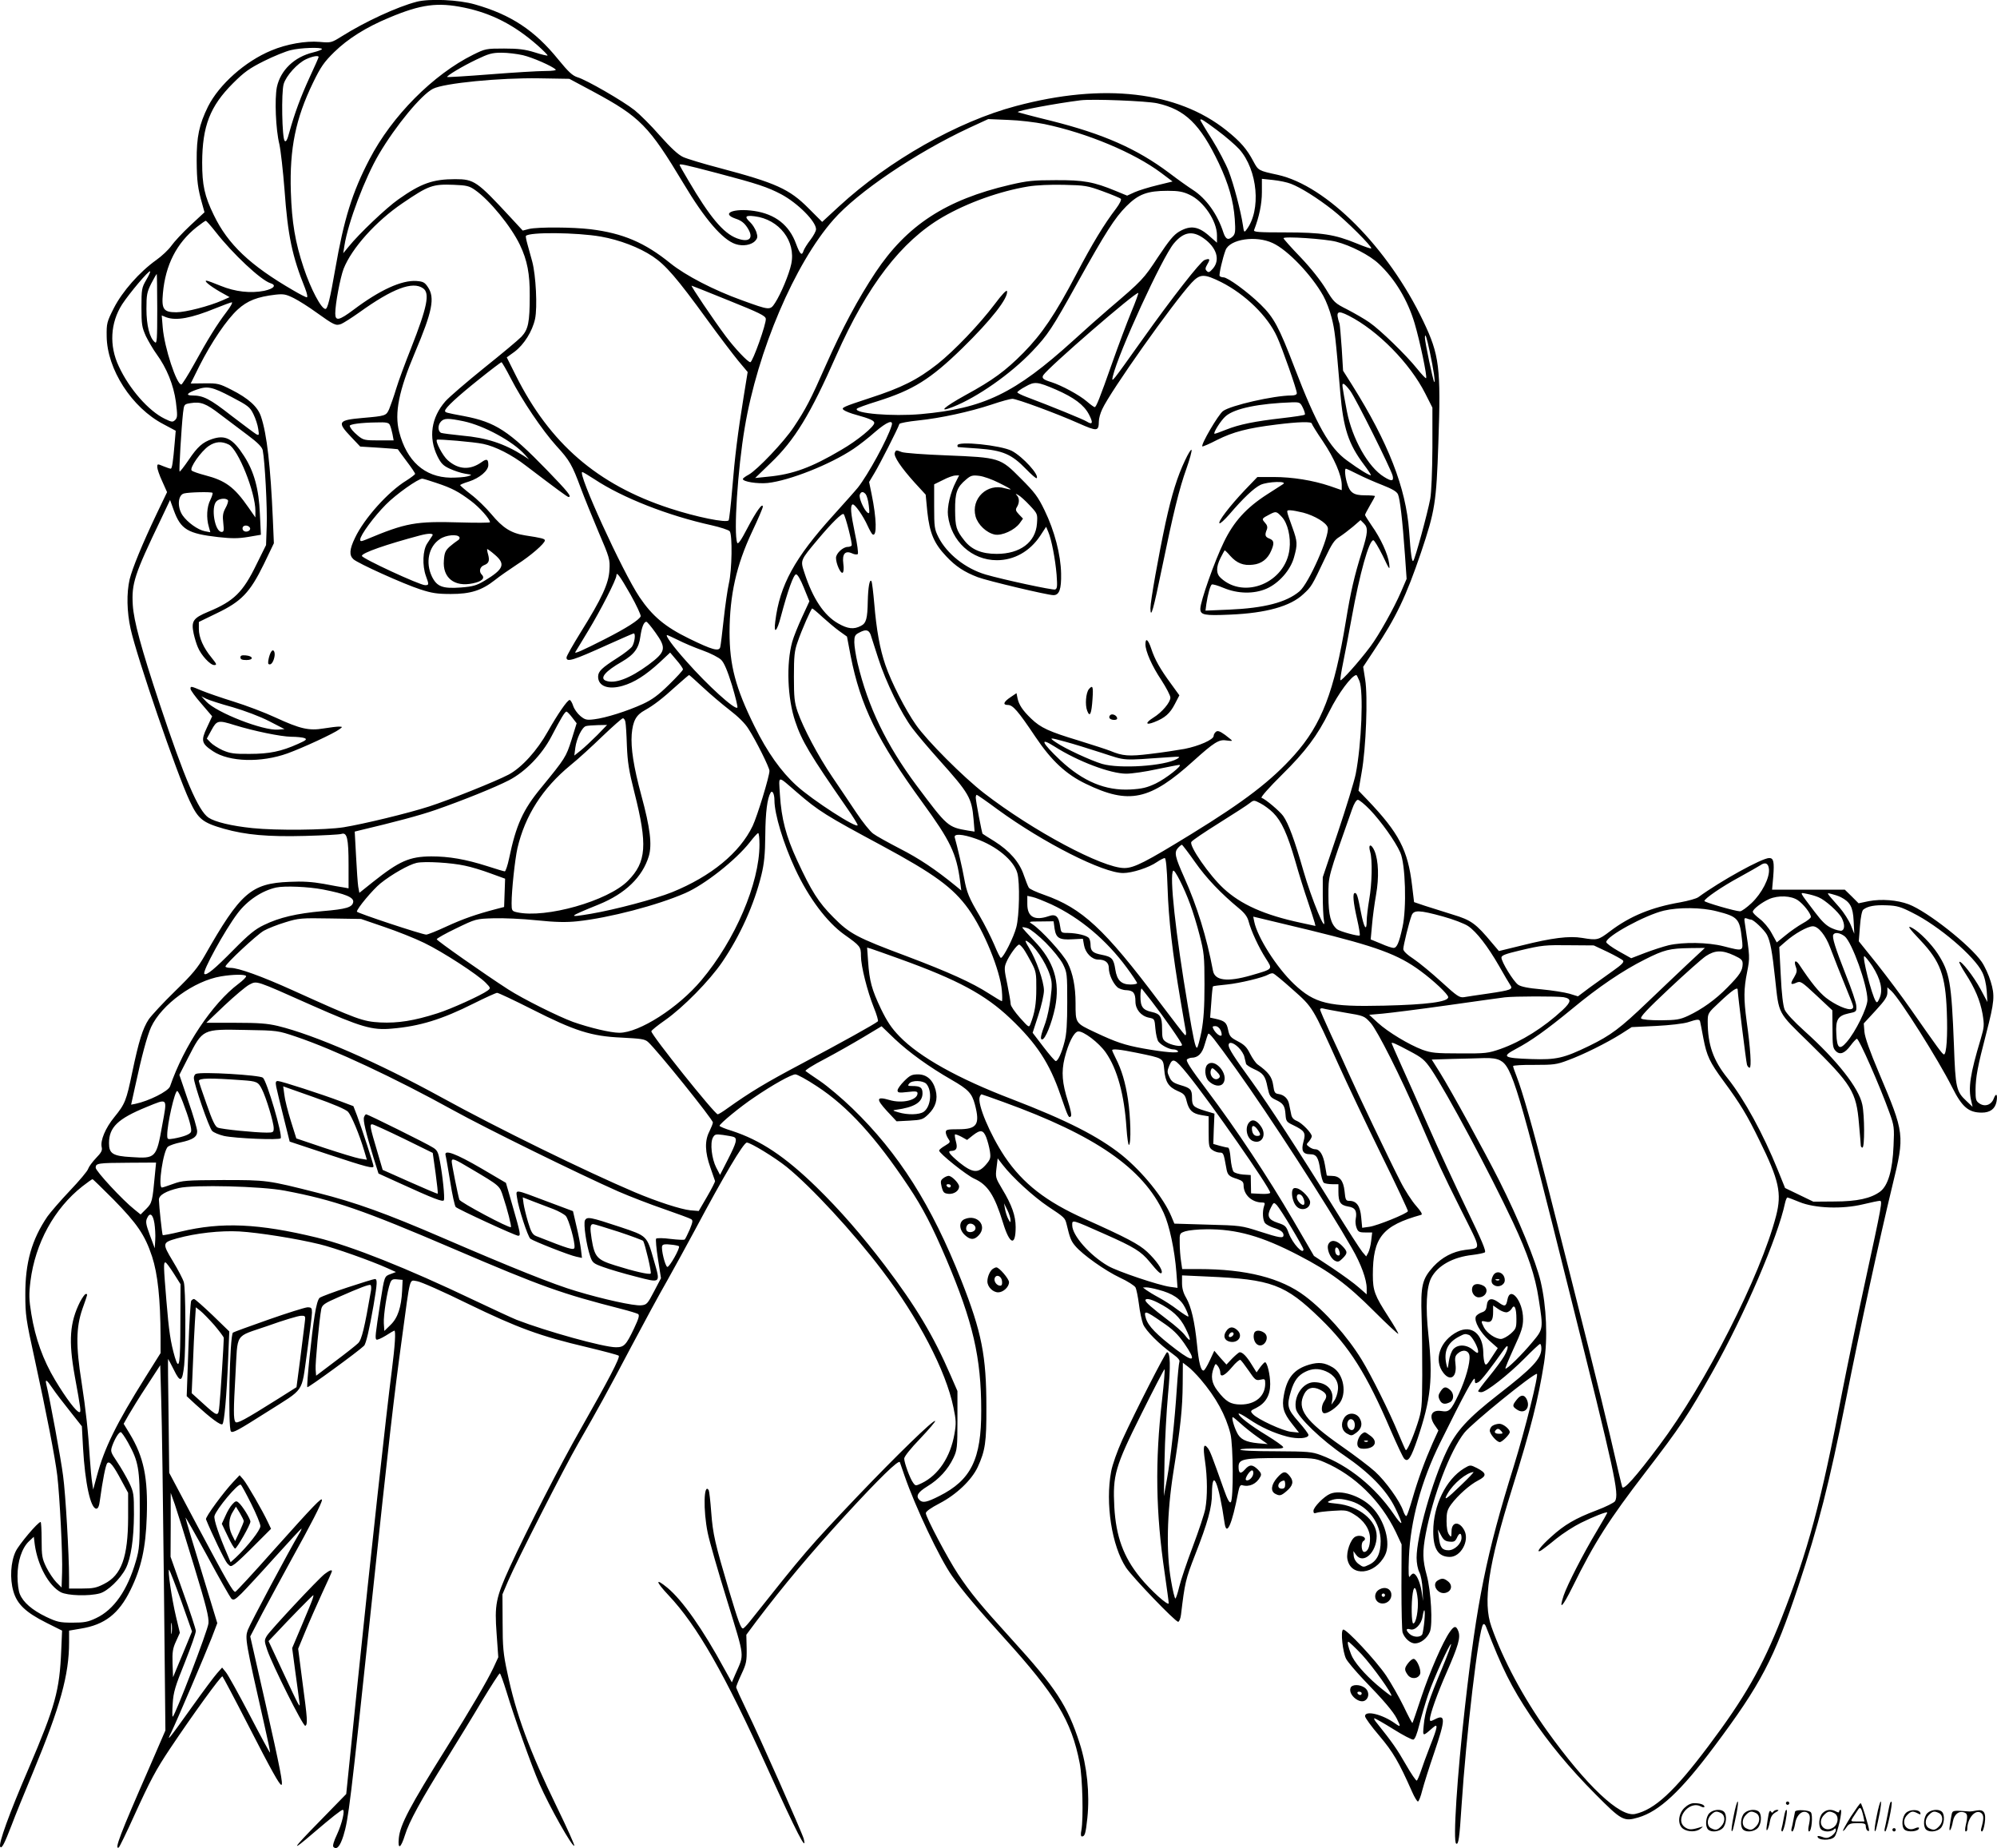 <svg version="1.0" xmlns="http://www.w3.org/2000/svg"
  viewBox="0 0 1200.401 1110.651"
 preserveAspectRatio="xMidYMid meet">
<g transform="translate(-0.476,1110.673) scale(0.1,-0.1)"
fill="#000000" stroke="none">
<path d="M2509 11096 c-116 -30 -309 -119 -449 -207 -64 -40 -66 -40 -135 -34
-82 7 -198 -13 -290 -52 -157 -65 -313 -204 -380 -337 -53 -108 -69 -181 -68
-326 1 -121 6 -164 34 -262 l13 -47 -85 -79 c-47 -44 -98 -99 -114 -122 -16
-23 -57 -62 -91 -86 -101 -72 -204 -189 -255 -289 -42 -83 -44 -92 -43 -169 2
-198 151 -430 342 -529 l73 -39 -6 -71 c-10 -117 -16 -157 -24 -157 -5 0 -25
7 -45 15 -35 15 -36 14 -36 -5 0 -11 13 -50 30 -86 l29 -65 -61 -127 c-89
-187 -147 -329 -164 -397 -19 -83 -17 -194 6 -298 38 -171 277 -869 355 -1034
51 -109 77 -130 206 -167 131 -37 265 -49 488 -43 108 3 206 8 218 12 34 11
43 -26 43 -187 l0 -140 -27 5 c-16 2 -71 12 -123 22 -68 12 -126 16 -205 12
-231 -9 -295 -66 -510 -444 -41 -72 -73 -111 -178 -213 -70 -68 -141 -145
-158 -169 -37 -56 -60 -132 -99 -317 -36 -173 -43 -191 -108 -271 -54 -66 -85
-141 -76 -180 5 -20 -2 -33 -34 -66 -22 -23 -43 -52 -47 -64 -3 -13 -53 -72
-110 -132 -57 -60 -117 -130 -135 -155 -94 -138 -134 -277 -133 -471 0 -120 4
-149 56 -385 72 -330 123 -593 136 -700 15 -127 33 -483 29 -584 l-3 -90 -32
32 c-17 18 -44 58 -60 90 -25 52 -28 67 -28 165 0 59 -3 107 -6 107 -16 0
-130 -135 -150 -177 -30 -63 -36 -163 -14 -239 22 -78 75 -128 199 -190 l94
-47 -5 -116 c-10 -245 -35 -336 -198 -717 -115 -267 -180 -447 -169 -466 9
-14 25 17 69 131 18 49 77 194 130 321 162 391 215 581 215 777 l0 70 70 12
c144 23 229 89 299 232 65 132 92 254 98 442 8 233 -18 358 -103 498 l-36 59
30 53 c16 28 65 108 110 176 l80 123 6 -213 c4 -118 11 -612 16 -1098 l9 -884
-100 -231 c-172 -392 -209 -489 -180 -472 4 3 46 88 91 188 99 217 131 277
217 406 135 202 308 441 315 434 4 -4 73 -134 153 -290 144 -281 190 -362 201
-362 12 0 -6 93 -96 492 l-91 400 74 142 c41 77 120 222 174 321 115 207 183
339 183 357 0 19 -48 -31 -288 -299 -123 -139 -229 -253 -233 -253 -14 0 -47
58 -227 395 l-170 320 -4 343 c-3 188 -4 342 -3 342 1 0 17 -30 35 -66 39 -80
51 -74 62 29 10 108 9 457 -2 497 -5 19 -35 76 -66 127 -65 108 -64 112 24
137 115 32 261 48 375 42 118 -7 344 -43 483 -77 88 -21 311 -100 408 -144
l51 -23 -32 -12 c-38 -14 -37 -11 -62 -170 -30 -194 -33 -218 -23 -224 5 -3
30 8 56 24 26 17 49 30 51 30 10 0 4 -91 -15 -240 -32 -243 -131 -1151 -206
-1880 l-68 -665 -160 -164 c-168 -171 -180 -193 -36 -69 109 93 166 138 175
138 15 0 -4 -82 -34 -147 -20 -42 -28 -70 -22 -76 20 -20 40 4 60 67 31 102
40 176 171 1411 103 969 132 1223 181 1580 52 384 43 348 91 342 22 -3 160
-64 306 -136 299 -145 432 -194 717 -261 99 -24 184 -46 189 -51 10 -9 -60
-143 -228 -439 -123 -215 -325 -610 -427 -832 -84 -184 -92 -225 -79 -400 l10
-141 -30 -65 c-37 -78 -136 -247 -280 -477 -224 -358 -280 -464 -288 -546 -7
-71 12 -61 37 19 24 79 95 209 253 462 63 102 159 258 212 348 54 89 101 162
105 162 4 0 22 -51 41 -112 43 -144 150 -443 196 -549 63 -143 200 -386 211
-375 3 3 -44 108 -105 233 -164 337 -246 558 -298 809 -24 110 -28 154 -28
299 l-1 170 34 80 c51 119 337 681 423 830 114 198 174 307 318 580 73 138
169 315 215 395 45 80 121 219 170 310 169 317 289 520 309 520 22 0 168 -89
239 -146 149 -121 398 -390 572 -619 220 -289 386 -607 431 -827 16 -76 17
-96 6 -159 -24 -139 -97 -248 -197 -296 -36 -17 -37 -17 -51 2 -19 25 -54 121
-54 146 0 12 39 61 96 120 53 56 93 103 90 106 -9 10 -234 -209 -468 -454
-294 -309 -314 -333 -646 -751 -18 -23 -37 -42 -41 -42 -13 0 -27 38 -85 231
-83 280 -96 334 -106 467 -5 68 -12 128 -15 133 -30 48 -34 -121 -6 -257 10
-50 63 -234 117 -408 108 -353 104 -315 49 -441 l-21 -49 -44 79 c-130 240
-254 416 -344 490 -74 61 -71 38 6 -44 174 -184 339 -474 599 -1048 172 -379
237 -506 215 -417 -10 37 -265 613 -342 769 -35 72 -64 136 -64 142 0 5 14 41
32 79 29 62 32 77 31 153 l-2 83 61 82 c164 216 324 407 534 636 203 221 322
337 328 319 3 -8 16 -45 29 -84 64 -185 211 -496 285 -600 65 -92 155 -198
310 -369 313 -345 408 -501 457 -756 17 -88 23 -333 10 -403 -5 -24 -3 -37 3
-37 18 0 23 17 33 111 15 147 -2 311 -46 448 -73 227 -143 334 -409 626 -190
209 -246 277 -322 391 -61 92 -194 343 -194 367 0 10 31 32 83 59 100 52 192
139 229 218 45 98 53 150 52 360 0 309 -28 450 -150 760 -179 454 -377 766
-655 1035 -63 61 -150 134 -194 164 -44 30 -84 57 -88 61 -5 4 47 37 115 72
68 36 172 95 232 131 l110 66 80 -77 c85 -80 205 -167 341 -245 101 -58 122
-81 140 -148 32 -121 13 -149 -100 -149 -65 0 -75 -2 -75 -18 0 -10 7 -27 15
-39 14 -20 13 -22 -20 -42 -19 -11 -35 -24 -35 -29 0 -17 166 -149 211 -169
81 -36 122 -99 173 -265 40 -132 76 -144 76 -26 0 68 -23 133 -81 229 -40 67
-41 71 -34 127 l7 57 31 -40 c59 -76 185 -191 273 -250 97 -64 101 -68 110
-105 20 -84 27 -102 52 -131 43 -52 180 -149 269 -191 46 -21 87 -48 93 -58 6
-11 15 -56 21 -101 5 -44 17 -98 25 -120 16 -40 97 -121 179 -180 32 -23 44
-38 39 -48 -3 -9 -10 -79 -15 -156 -13 -200 -37 -423 -59 -545 l-19 -105 4
217 c2 119 12 296 21 395 16 167 14 253 -6 253 -9 0 -190 -354 -270 -529 -29
-65 -58 -145 -66 -188 -36 -191 4 -448 90 -578 40 -59 296 -326 313 -325 6 0
14 19 17 43 23 192 27 211 85 360 76 194 101 285 101 367 1 161 41 66 76 -177
12 -83 45 -7 82 187 6 32 13 44 23 41 43 -13 87 7 110 51 8 14 4 24 -15 43
-32 31 -50 32 -78 0 -25 -29 -38 -24 -38 16 0 47 28 53 255 53 194 1 202 0
261 -25 182 -78 338 -231 429 -419 l35 -75 -1 -255 c0 -140 3 -264 7 -275 13
-36 47 -65 74 -65 35 0 74 31 90 70 18 45 7 245 -19 340 -25 90 -26 142 -6
248 44 231 147 501 233 609 46 57 410 353 435 353 13 0 -71 -337 -139 -556
-165 -529 -221 -807 -293 -1444 -47 -413 -73 -812 -53 -823 14 -9 20 33 32
223 28 429 103 1066 130 1094 6 6 13 -1 18 -15 95 -247 151 -360 267 -534 109
-163 233 -313 390 -471 157 -158 170 -166 258 -140 126 37 255 157 456 426
280 374 361 528 506 965 121 363 185 614 285 1115 85 430 201 964 281 1295 74
303 73 308 -82 675 -55 130 -84 212 -87 246 l-4 50 71 77 c57 62 71 83 71 109
l0 31 25 -23 c51 -48 280 -410 364 -577 60 -120 99 -153 179 -153 50 0 80 23
88 66 8 43 -2 56 -16 20 -14 -39 -52 -53 -85 -32 -23 15 -25 23 -25 84 1 76
12 138 64 337 50 194 53 228 27 313 -11 38 -36 92 -54 118 -69 100 -326 303
-439 346 -69 26 -164 33 -239 19 l-62 -13 -41 41 -42 41 -218 0 -219 0 7 79
c7 88 2 111 -24 111 -44 0 -293 -138 -426 -235 -12 -9 -60 -22 -108 -31 -174
-30 -303 -83 -423 -174 -71 -54 -77 -55 -168 -40 -78 13 -181 0 -361 -45
l-139 -34 -40 47 c-99 119 -127 139 -237 172 -57 18 -132 42 -168 53 l-65 22
-12 100 c-25 213 -79 316 -269 515 l-53 55 19 110 c26 145 38 455 21 558 l-12
76 68 103 c129 192 191 322 280 585 84 250 92 299 104 658 16 452 6 529 -90
730 -212 444 -582 816 -876 881 -115 25 -116 25 -146 81 -39 74 -78 119 -162
186 -294 235 -739 287 -1266 146 -350 -93 -763 -327 -1062 -602 l-102 -94 -81
81 c-116 117 -197 153 -536 243 -96 25 -195 55 -219 66 -30 14 -73 54 -140
129 -52 60 -121 128 -151 152 -69 55 -291 183 -343 198 -31 10 -54 31 -117
108 -141 174 -283 268 -500 330 -97 28 -272 36 -351 16z m286 -35 c164 -34
301 -104 440 -226 36 -32 64 -60 61 -62 -2 -2 -37 6 -77 19 -58 18 -98 23
-184 23 -108 0 -113 -1 -186 -37 -240 -119 -488 -368 -623 -628 -104 -199
-154 -361 -206 -660 -31 -179 -46 -240 -59 -240 -25 0 -88 119 -131 248 -51
153 -71 272 -77 457 -8 260 29 439 133 654 47 97 67 125 128 185 82 80 191
149 331 207 191 80 290 93 450 60z m-855 -249 c0 -4 -24 -13 -52 -20 -114 -27
-197 -107 -219 -209 -14 -72 -7 -253 15 -343 8 -36 22 -159 31 -274 20 -277
46 -399 124 -593 12 -31 16 -53 10 -53 -6 0 -43 19 -82 42 -259 150 -392 276
-477 452 -56 115 -70 180 -70 316 1 219 47 338 185 476 68 68 99 90 187 134
58 29 130 58 159 65 59 15 189 19 189 7z m1208 -37 c59 -14 175 -65 197 -86 5
-5 -19 -9 -65 -9 -41 0 -189 -9 -329 -20 -140 -11 -256 -18 -258 -16 -6 6 90
64 176 105 73 35 94 41 150 41 37 0 94 -7 129 -15z m-1228 -11 c0 -3 -24 -58
-54 -122 -54 -118 -90 -215 -122 -330 -12 -46 -20 -60 -28 -52 -16 16 -21 293
-6 342 15 50 83 125 135 149 39 18 75 24 75 13z m1651 -208 c282 -152 334
-205 543 -553 127 -213 235 -338 312 -363 44 -15 96 -6 119 20 14 16 15 24 6
53 -7 19 -23 45 -36 57 -37 35 -31 44 25 37 149 -18 250 -150 221 -287 -13
-62 -63 -181 -97 -233 -30 -46 -31 -46 -199 15 -170 61 -339 149 -430 222
-154 125 -286 181 -480 205 -108 13 -315 14 -369 2 l-39 -10 -76 82 c-199 215
-217 227 -330 227 -134 0 -205 -25 -341 -121 -74 -52 -237 -207 -299 -284
l-33 -40 7 45 c22 140 123 407 208 551 101 171 254 356 324 392 65 34 404 67
639 63 l181 -3 144 -77z m3390 -70 c167 -37 258 -125 370 -360 59 -125 88
-226 96 -336 5 -73 3 -88 -11 -103 -27 -26 -43 -20 -57 21 -35 110 -104 206
-183 257 -28 18 -93 64 -144 103 -195 146 -396 234 -710 313 -107 26 -196 50
-199 52 -8 8 226 52 377 71 73 9 396 -4 461 -18z m-678 -125 c258 -54 539
-172 701 -293 l69 -52 -90 -22 c-50 -12 -112 -31 -137 -42 l-46 -21 -68 28
c-133 55 -194 66 -362 65 -134 0 -171 -4 -274 -28 -386 -90 -620 -243 -809
-527 -104 -157 -200 -336 -298 -557 -92 -209 -121 -264 -193 -372 -58 -88
-220 -258 -271 -286 -19 -10 -35 -22 -35 -26 0 -16 87 -30 149 -24 130 14 376
111 516 205 33 22 91 67 129 101 73 63 113 78 100 38 -24 -80 -142 -295 -202
-371 -17 -21 -84 -96 -149 -168 -231 -255 -321 -418 -348 -636 -11 -82 10 -64
34 30 42 157 76 252 91 252 9 0 27 -31 47 -81 l33 -81 -44 -95 c-24 -52 -51
-119 -59 -148 -37 -132 -29 -341 18 -479 39 -117 88 -199 310 -519 36 -51 65
-98 65 -104 0 -25 -272 150 -367 237 -93 84 -176 201 -253 357 -114 230 -150
367 -150 566 1 223 41 402 135 602 36 76 65 144 65 151 0 28 -40 -28 -93 -129
-38 -73 -56 -99 -61 -87 -22 57 3 442 45 690 77 462 301 988 534 1252 145 165
494 401 815 551 l115 53 120 -5 c66 -2 164 -14 218 -25z m1038 -37 c49 -36
109 -88 133 -114 111 -125 133 -367 43 -484 -13 -18 -15 -16 -21 27 -13 86
-55 246 -86 326 -17 43 -62 129 -100 190 -39 61 -70 114 -70 116 0 12 18 1
101 -61z m-3004 -258 c243 -64 302 -84 384 -127 99 -53 209 -163 209 -210 0
-11 -15 -39 -34 -64 -19 -24 -37 -54 -41 -65 -10 -33 -21 -23 -45 41 -41 113
-125 179 -252 198 -124 18 -204 -15 -110 -47 31 -10 51 -25 69 -53 42 -64 13
-93 -64 -64 -81 31 -162 128 -291 348 -29 48 -52 90 -52 92 0 9 21 5 227 -49z
m3448 -64 c60 -23 158 -85 249 -156 81 -63 242 -224 233 -232 -2 -3 -42 11
-88 30 -131 54 -210 66 -430 66 -159 0 -190 2 -186 14 31 80 47 158 47 228 l0
80 67 -7 c38 -4 86 -14 108 -23z m-4905 -37 c87 -60 217 -219 270 -330 44 -92
60 -174 59 -305 0 -162 -9 -203 -50 -247 -19 -20 -120 -104 -225 -188 -104
-84 -209 -174 -232 -200 -85 -97 -103 -217 -48 -330 22 -44 35 -57 74 -75 26
-12 67 -26 92 -30 45 -7 45 -7 15 -16 -16 -5 -63 -8 -102 -8 -156 3 -264 100
-309 276 -29 112 -2 247 95 476 105 248 121 329 78 393 -19 29 -29 34 -69 37
-89 6 -220 -54 -377 -172 -88 -66 -111 -71 -111 -23 0 58 30 215 50 268 49
124 194 286 355 395 156 106 180 115 308 110 76 -3 93 -7 127 -31z m3774 -8
c55 -20 103 -40 108 -45 5 -5 -7 -30 -28 -58 -72 -94 -143 -211 -239 -394
-128 -244 -207 -360 -318 -473 -109 -110 -184 -165 -349 -255 -130 -72 -169
-108 -76 -71 146 57 349 199 478 335 93 98 118 135 270 409 173 310 225 391
295 462 73 73 126 93 249 93 64 0 92 -5 132 -24 84 -39 164 -158 164 -244 l0
-44 -41 36 c-69 63 -117 71 -186 31 -34 -20 -61 -54 -128 -154 -86 -131 -93
-139 -295 -311 -47 -40 -143 -125 -213 -189 -353 -320 -539 -409 -917 -443
-172 -15 -402 4 -385 32 3 5 58 25 123 45 216 68 319 132 511 319 175 171 277
302 269 343 -2 10 -30 -19 -74 -78 -92 -122 -242 -279 -344 -360 -120 -94
-214 -142 -409 -205 -158 -52 -172 -58 -155 -71 10 -8 44 -21 74 -29 83 -23
110 -35 110 -49 0 -22 -100 -105 -197 -161 -180 -107 -293 -148 -441 -162
l-78 -8 93 90 c144 137 239 293 394 645 187 422 392 689 640 833 150 87 344
156 514 184 47 8 136 12 215 10 127 -3 141 -5 234 -39z m-5333 -244 c103 -132
272 -290 329 -308 39 -12 22 -33 -37 -46 -82 -16 -174 -6 -262 30 -41 17 -79
31 -85 31 -18 0 20 -31 80 -66 l59 -33 -45 -20 c-77 -34 -220 -71 -275 -71
-77 0 -90 18 -81 114 15 171 83 302 202 397 27 21 52 39 56 39 3 0 30 -30 59
-67z m2315 -28 c113 -20 231 -65 312 -119 78 -52 145 -129 328 -381 71 -98
155 -208 186 -246 l57 -68 -24 -148 c-36 -223 -53 -360 -69 -556 -8 -97 -18
-182 -21 -187 -11 -18 -197 20 -355 72 -434 142 -720 389 -925 799 l-54 108
47 34 c57 43 107 123 123 197 15 70 5 263 -17 345 -9 33 -22 80 -29 105 -7 25
-11 47 -9 49 21 24 305 21 450 -4z m3622 -9 c80 -56 103 -130 58 -183 -20 -23
-27 -26 -37 -15 -11 10 -10 18 4 42 18 30 14 36 -18 24 -25 -10 -195 -227
-374 -479 -186 -261 -186 -262 -177 -220 34 143 296 714 367 799 58 69 111 78
177 32z m799 -22 c88 -23 201 -81 255 -132 98 -91 175 -220 216 -358 32 -108
77 -322 69 -330 -2 -3 -27 23 -55 58 -63 79 -221 233 -287 278 -27 19 -86 53
-130 76 -77 39 -82 43 -130 123 -31 51 -90 126 -152 191 -57 59 -103 111 -103
115 0 13 253 -4 317 -21z m-382 -8 c90 -41 233 -191 304 -317 17 -30 40 -90
50 -131 19 -72 24 -117 52 -448 18 -216 49 -311 142 -435 25 -33 44 -62 42
-64 -5 -5 -68 33 -143 88 -106 76 -184 215 -316 559 -93 243 -124 301 -204
379 -77 75 -197 163 -223 163 -10 0 -20 4 -23 8 -5 9 18 109 36 156 26 66 183
89 283 42z m-6772 -223 c-26 -45 -28 -55 -28 -163 0 -104 3 -120 27 -174 16
-32 44 -80 63 -106 62 -85 103 -186 117 -288 10 -82 10 -94 -4 -109 -15 -14
-20 -14 -63 7 -97 47 -213 179 -276 315 -59 124 -51 262 20 373 44 67 161 206
168 198 3 -2 -8 -26 -24 -53z m67 -174 c0 -183 -2 -210 -14 -199 -32 25 -51
102 -51 200 0 85 3 101 29 153 16 31 31 57 33 57 1 0 3 -95 3 -211z m6396 162
c144 -73 279 -204 335 -328 32 -70 119 -318 119 -339 0 -9 -12 -14 -32 -14
-105 0 -368 -60 -412 -94 -29 -22 -134 -202 -124 -212 3 -2 43 15 89 39 96 48
183 71 354 92 135 17 215 19 215 6 0 -4 30 -53 67 -107 68 -101 112 -203 113
-261 l0 -32 -72 25 c-102 34 -224 54 -338 54 l-97 0 -75 -78 c-90 -95 -163
-190 -153 -200 4 -4 30 20 59 53 83 97 148 159 188 178 43 20 166 24 135 4
-11 -7 -53 -34 -95 -61 -126 -81 -201 -164 -260 -286 -56 -114 -142 -358 -142
-402 0 -37 23 -42 179 -35 216 9 363 50 440 123 49 45 51 48 130 215 41 87 57
111 87 129 20 13 57 41 82 62 l45 39 20 -20 c27 -26 24 -57 -12 -171 -45 -143
-67 -239 -96 -415 -70 -426 -146 -622 -310 -806 -138 -154 -296 -276 -618
-474 -277 -170 -345 -205 -404 -205 -131 0 -549 223 -843 450 -124 96 -343
315 -409 410 -64 91 -149 257 -184 360 -33 95 -54 212 -67 369 -6 68 -13 128
-17 135 -11 16 -20 -37 -22 -120 -2 -105 -9 -133 -42 -149 -42 -22 -78 -18
-136 15 -85 48 -152 149 -202 302 -26 79 -28 74 80 203 83 99 146 161 155 152
11 -11 54 -179 48 -189 -3 -4 -13 -8 -23 -8 -29 0 -71 -39 -71 -66 0 -35 28
-97 40 -89 6 4 8 25 4 54 -8 59 11 81 53 62 14 -7 30 -8 34 -4 4 4 -3 60 -17
123 -26 125 -29 166 -15 175 12 7 65 -69 92 -130 11 -24 24 -47 29 -50 27 -16
24 97 -6 242 l-15 73 34 57 c30 50 138 261 148 292 2 5 54 15 114 21 134 14
306 51 442 96 56 19 111 34 123 34 27 0 268 -89 398 -147 113 -50 121 -49 122
12 0 17 9 49 20 72 48 106 424 637 538 761 51 54 75 54 178 3z m-4798 -37 c42
-29 25 -112 -72 -359 -35 -88 -76 -198 -90 -245 -14 -47 -34 -102 -42 -122
-18 -40 -21 -41 -159 -53 -149 -13 -156 -24 -70 -114 l55 -58 113 -7 c61 -4
112 -8 113 -9 0 -1 24 -33 52 -71 29 -38 52 -72 52 -77 0 -4 -24 -22 -52 -40
-110 -67 -254 -228 -309 -344 -34 -70 -36 -105 -10 -129 27 -25 302 -149 401
-181 70 -23 103 -28 185 -28 118 0 185 21 265 84 27 22 87 63 132 93 82 52
168 127 168 145 0 10 -20 15 -118 30 -85 13 -135 45 -204 128 -31 37 -86 91
-122 118 -36 28 -65 53 -65 56 -1 3 23 13 53 22 64 21 116 65 116 99 0 36 -9
40 -41 17 -69 -49 -139 -45 -203 12 -30 26 -76 114 -65 123 8 5 222 -13 278
-25 73 -15 172 -65 257 -131 183 -139 249 -188 256 -188 22 0 -4 32 -129 161
-230 237 -310 289 -499 325 -113 21 -114 22 -114 32 0 17 75 86 204 189 71 57
132 103 135 103 3 0 29 -44 56 -97 69 -134 190 -313 274 -406 80 -87 95 -114
147 -254 20 -54 68 -172 106 -262 67 -156 70 -166 66 -230 -4 -81 -46 -171
-172 -373 -47 -76 -86 -144 -86 -153 0 -30 40 -17 252 79 80 36 149 66 152 66
13 0 5 -57 -10 -79 -9 -12 -48 -43 -88 -68 -94 -60 -116 -81 -116 -113 0 -57
61 -80 147 -55 70 20 138 63 223 141 l63 59 38 -45 c22 -25 39 -50 39 -56 0
-6 -38 -47 -84 -92 -64 -63 -101 -90 -157 -116 -94 -43 -224 -84 -292 -92 -47
-6 -56 -3 -84 20 -18 15 -37 42 -43 61 -6 19 -16 35 -21 35 -14 0 -72 -85
-131 -189 -65 -116 -157 -217 -235 -259 -78 -41 -355 -152 -479 -192 -127 -41
-392 -105 -514 -125 -109 -17 -404 -20 -548 -5 -126 13 -225 37 -264 63 -61
41 -144 234 -293 682 -113 340 -156 501 -162 595 -8 130 9 183 170 518 l54
114 22 -61 c42 -116 84 -141 267 -162 83 -9 120 -9 181 1 l76 13 -6 126 c-6
149 -35 254 -95 347 -68 106 -113 129 -193 102 -56 -19 -87 -46 -140 -125 -28
-41 -53 -73 -55 -70 -4 4 11 263 21 353 6 51 7 52 45 58 61 10 93 -2 176 -66
44 -33 118 -89 166 -125 62 -46 88 -73 92 -92 13 -65 28 -350 24 -454 l-4
-116 -57 -115 c-82 -169 -136 -222 -291 -286 -91 -38 -103 -56 -87 -132 6 -27
17 -63 25 -81 19 -47 74 -107 98 -107 18 0 16 5 -16 45 -48 58 -76 120 -76
172 l0 42 107 52 c149 71 200 125 283 294 l61 127 -6 141 c-14 322 -36 515
-71 619 -19 60 -76 111 -179 163 -71 36 -81 39 -160 38 l-84 -1 53 107 c72
142 164 278 230 338 58 53 117 76 227 89 48 5 62 3 110 -21 30 -15 90 -53 134
-85 109 -78 118 -82 151 -70 14 6 63 37 108 69 199 143 321 190 384 145z
m1837 -73 c184 -74 221 -92 223 -110 4 -28 -79 -261 -93 -261 -15 0 -93 83
-147 155 -74 99 -213 305 -206 305 2 0 102 -40 223 -89z m2419 -72 c-26 -63
-77 -199 -114 -304 -75 -213 -96 -265 -105 -265 -4 0 -25 15 -47 34 -45 39
-153 97 -213 116 -49 15 -60 24 -49 42 28 45 560 506 571 494 2 -2 -17 -55
-43 -117z m-5437 4 c-58 -76 -113 -165 -195 -314 -37 -67 -72 -122 -77 -123
-28 -3 -102 221 -112 342 l-6 73 27 -11 c60 -22 149 -6 296 54 47 19 91 35 98
36 7 0 -7 -26 -31 -57z m6746 -24 c174 -89 367 -285 459 -467 l43 -85 0 -241
c-1 -143 -6 -268 -13 -307 -16 -86 -91 -361 -102 -373 -8 -8 -15 35 -25 179
-19 260 -126 533 -342 877 l-55 87 -8 133 c-5 73 -11 140 -13 148 -25 76 -15
85 56 49z m486 -215 c23 -107 35 -191 27 -183 -7 7 -56 240 -56 266 0 34 11 3
29 -83z m-2246 -229 c107 -47 167 -91 197 -148 27 -51 23 -66 -12 -44 -20 13
-211 91 -365 149 -29 11 -53 23 -53 27 0 4 21 20 48 34 56 32 71 31 185 -18z
m1768 -7 c35 -48 244 -468 255 -510 8 -34 -6 -36 -52 -7 -95 58 -191 229 -223
394 -30 160 -31 165 -21 165 6 0 24 -19 41 -42z m-6726 -36 c101 -53 112 -61
133 -104 13 -26 26 -66 29 -89 6 -38 5 -41 -13 -31 -10 6 -77 56 -149 111
-129 101 -168 121 -234 121 -43 0 -32 15 25 35 65 23 93 18 209 -43z m6442
-67 c9 -19 14 -37 11 -40 -3 -4 -64 -13 -134 -21 -167 -19 -260 -38 -338 -69
-34 -14 -66 -25 -70 -25 -13 0 38 82 67 106 55 47 200 76 400 83 45 1 48 -1
64 -34z m-5045 -80 c122 -26 297 -121 368 -201 l25 -28 -35 23 c-116 73 -221
107 -369 120 -58 6 -114 13 -124 16 -21 9 -22 48 -1 69 19 20 44 20 136 1z
m-444 -22 c5 -10 12 -35 16 -55 l7 -38 -90 0 c-83 0 -92 2 -123 27 -32 27 -46
44 -51 60 -3 10 68 20 160 21 60 2 74 -1 81 -15z m-968 -118 c57 -29 160 -287
160 -399 l0 -39 -41 59 c-86 124 -139 163 -263 195 -38 10 -73 22 -79 28 -15
15 56 115 102 147 41 28 79 30 121 9z m6788 -179 c37 -19 104 -48 148 -65 58
-23 84 -38 92 -55 12 -27 27 -152 42 -365 l10 -143 -34 -79 c-42 -97 -133
-260 -184 -328 -71 -95 -177 -212 -180 -202 -2 6 6 55 17 109 11 53 34 174 51
267 48 266 104 465 130 465 6 0 31 -42 56 -92 42 -88 44 -91 39 -48 -7 56 -51
152 -105 228 -22 32 -40 61 -40 64 0 4 14 30 30 58 17 28 30 53 30 55 0 3 -27
5 -60 5 -70 0 -92 16 -109 77 -12 41 -14 83 -6 83 3 0 36 -15 73 -34z m-4589
-30 c168 -111 440 -218 703 -276 53 -12 102 -28 109 -36 17 -21 14 -234 -5
-314 -8 -36 -22 -132 -31 -215 -9 -82 -18 -158 -21 -168 -8 -27 -48 -16 -189
53 -143 70 -219 134 -296 248 -103 153 -376 752 -344 752 4 0 37 -20 74 -44z
m-953 -21 c97 -32 135 -53 210 -109 52 -39 114 -109 114 -128 0 -3 -80 -4
-177 -1 -271 8 -327 -2 -568 -103 -30 -12 -35 -12 -35 0 0 26 84 140 155 211
60 61 193 155 218 155 5 0 42 -11 83 -25z m-1344 -60 c3 -3 -3 -22 -13 -43
-21 -40 -25 -108 -9 -161 l9 -33 -32 6 c-43 8 -106 54 -135 96 -33 49 -28 121
8 131 30 8 164 11 172 4z m3927 -9 c6 -8 15 -38 18 -67 6 -47 4 -52 -9 -42
-22 19 -52 89 -45 107 8 20 21 20 36 2z m-3834 -36 c3 -5 -3 -26 -15 -47 -16
-30 -18 -48 -13 -90 5 -45 3 -53 -10 -53 -41 0 -66 149 -31 184 17 18 59 21
69 6z m6463 -74 c71 -19 140 -61 148 -90 12 -50 -114 -336 -170 -383 -79 -67
-213 -101 -423 -110 l-142 -6 5 39 c9 60 24 113 33 118 5 3 37 -6 72 -21 85
-35 181 -37 257 -4 75 33 144 112 165 188 22 78 21 95 -9 178 -40 112 -39 105
-13 105 13 0 48 -7 77 -14z m-128 -26 c35 -37 55 -122 46 -193 -23 -201 -271
-305 -413 -174 -29 26 -29 65 -2 120 12 23 23 44 25 46 1 2 17 -13 33 -32 40
-45 80 -61 137 -54 51 5 89 34 110 84 20 46 17 62 -11 73 -26 10 -29 21 -15
55 5 14 2 26 -12 41 -20 23 -20 24 30 50 37 19 40 18 72 -16z m-6202 -67 c5
-17 -26 -29 -40 -15 -6 6 -7 15 -3 22 9 14 37 9 43 -7z m1096 -45 c-5 -7 -18
-28 -31 -47 -27 -40 -31 -132 -8 -196 19 -52 19 -55 -5 -55 -32 0 -380 161
-380 176 0 18 147 69 350 123 53 14 83 13 74 -1z m162 -9 c4 -7 -1 -16 -11
-21 -9 -6 -31 -22 -48 -37 -25 -23 -31 -37 -34 -82 -9 -104 63 -162 174 -138
55 11 75 31 54 52 -19 19 -12 47 13 57 29 11 35 26 25 64 -5 16 -7 31 -6 33 2
1 22 -13 45 -33 67 -57 56 -87 -60 -157 -49 -29 -69 -35 -143 -41 -110 -8
-144 5 -174 66 -40 84 -20 180 48 225 36 25 105 31 117 12z m1029 -346 c36
-64 63 -123 61 -130 -9 -22 -87 -72 -217 -138 -134 -68 -183 -90 -176 -77 3 4
37 61 77 127 74 122 170 309 170 333 0 26 20 -1 85 -115z m1154 -135 c31 -28
76 -66 101 -84 l46 -33 22 -116 c59 -300 161 -509 431 -880 169 -232 205 -307
227 -475 l7 -55 -34 28 c-120 98 -220 165 -334 223 -71 37 -144 77 -162 91
-18 13 -63 69 -101 126 -37 56 -102 152 -144 214 -85 125 -175 295 -209 393
-19 56 -22 86 -22 210 0 123 3 155 22 208 25 74 82 202 88 202 3 0 31 -23 62
-52z m-1005 -92 c68 -95 64 -116 -42 -195 -112 -82 -202 -116 -256 -95 -38 15
-3 57 97 114 74 43 102 81 111 151 8 56 21 89 36 89 5 0 29 -29 54 -64z m1294
-13 c5 -16 26 -80 46 -143 45 -141 139 -333 205 -420 27 -36 99 -121 160 -189
181 -202 197 -229 208 -359 l6 -73 -39 6 c-122 21 -124 23 -309 270 -183 246
-292 472 -355 735 -11 47 -20 104 -20 127 0 36 4 45 28 57 40 22 58 19 70 -11z
m-1157 -33 c33 -17 99 -45 147 -62 48 -17 98 -43 112 -57 18 -18 38 -66 65
-153 21 -71 36 -131 32 -134 -15 -15 -180 135 -306 278 -80 89 -130 158 -116
158 3 0 33 -14 66 -30z m149 -284 c44 -41 116 -102 160 -136 51 -39 94 -81
114 -114 45 -69 126 -232 126 -252 0 -33 -73 -272 -101 -331 -77 -161 -250
-303 -484 -398 -102 -41 -342 -105 -489 -130 -143 -24 -139 -20 48 56 160 65
263 165 301 291 20 69 8 169 -45 364 -47 174 -64 285 -58 368 7 80 26 116 80
145 53 30 102 67 192 149 38 34 71 62 73 62 2 0 39 -33 83 -74z m3946 39 c26
-62 13 -381 -22 -560 -9 -44 -57 -201 -107 -350 l-91 -270 0 -110 c0 -60 3
-128 7 -150 17 -93 -75 130 -123 297 -53 185 -90 286 -122 331 -21 29 -107
102 -130 109 -7 3 47 64 123 139 141 139 213 235 284 379 55 111 134 217 163
220 2 0 10 -16 18 -35z m-4732 -220 l27 -35 -31 -100 c-33 -103 -37 -110 -182
-287 -110 -133 -151 -224 -193 -425 -9 -43 -21 -78 -26 -78 -5 0 -52 14 -104
31 -132 42 -231 59 -338 59 -132 -1 -192 -28 -352 -155 l-80 -64 -7 37 c-3 20
-9 103 -13 184 l-8 147 24 6 c219 52 366 91 461 124 164 57 360 136 443 179
98 51 197 153 254 262 58 111 81 150 91 150 4 0 20 -16 34 -35z m320 -27 c3
-13 7 -77 9 -143 4 -98 12 -150 45 -280 80 -316 73 -419 -39 -532 -120 -121
-494 -227 -666 -189 -31 7 -33 10 -33 54 0 78 20 263 35 331 46 196 150 360
319 499 45 36 131 115 192 174 62 59 117 108 123 108 6 0 13 -10 15 -22z
m-169 -79 c-33 -33 -78 -75 -99 -92 l-39 -31 6 47 c8 58 41 124 64 130 10 3
43 5 73 6 l54 1 -59 -61z m1200 -344 c131 -113 173 -139 510 -320 317 -171
429 -253 521 -381 93 -130 191 -369 201 -491 3 -35 3 -63 0 -63 -4 0 -39 21
-78 46 -101 65 -240 128 -494 224 -300 112 -343 135 -441 234 -89 89 -132 157
-218 343 -67 145 -94 250 -103 393 -7 121 -19 119 102 15z m-135 -48 c0 -83
54 -261 125 -413 81 -174 190 -319 295 -394 96 -68 100 -73 100 -129 0 -60 38
-211 78 -311 17 -41 27 -78 24 -81 -14 -14 -225 -131 -457 -254 -219 -116
-310 -171 -449 -270 -26 -19 -52 -35 -57 -35 -18 0 -399 476 -399 499 0 5 37
35 83 67 107 75 266 236 343 349 108 159 192 345 236 525 16 66 22 121 23 240
1 135 12 220 32 253 10 17 23 -7 23 -46z m1343 -56 c275 -200 632 -381 753
-381 54 0 154 32 203 66 19 13 41 24 47 24 7 0 13 -57 17 -177 6 -192 30 -396
77 -673 16 -96 32 -185 34 -197 1 -12 -1 -20 -6 -17 -5 3 -76 95 -158 204
-327 435 -461 559 -689 639 -46 16 -88 35 -92 43 -5 7 -18 41 -30 75 -26 78
-85 146 -177 204 -37 23 -69 43 -71 45 -4 4 -40 192 -41 217 0 9 3 17 6 17 3
0 61 -40 127 -89z m1655 -19 c50 -50 85 -126 133 -291 21 -75 55 -183 75 -241
19 -58 38 -115 41 -127 l5 -21 -88 19 c-220 47 -360 110 -464 206 -86 79 -209
257 -194 280 5 9 81 60 169 115 88 55 170 108 183 119 23 18 25 18 63 -2 22
-11 57 -37 77 -57z m581 19 c67 -70 153 -190 183 -258 31 -68 39 -335 13 -449
-21 -96 -34 -124 -54 -124 -9 0 -43 11 -76 26 l-61 25 8 87 c4 48 15 129 24
180 19 106 15 207 -9 265 -20 46 -40 42 -26 -6 14 -48 11 -191 -6 -287 -8 -47
-15 -105 -15 -129 0 -67 -17 -39 -35 55 -19 98 -24 114 -36 114 -15 0 -10 -55
13 -156 12 -52 19 -96 16 -99 -7 -7 -119 24 -136 37 -38 32 -52 85 -52 200 0
123 -5 104 142 521 12 35 26 57 35 57 8 0 41 -27 72 -59z m-3669 -210 c0 -232
-146 -574 -349 -815 -139 -166 -374 -316 -493 -316 -53 0 -178 30 -278 65 -90
33 -301 138 -391 196 -144 93 -429 293 -429 301 0 5 53 35 118 66 116 56 118
57 222 60 58 2 175 -3 260 -12 117 -12 177 -13 245 -6 190 20 481 96 648 169
118 51 305 199 389 306 23 30 46 55 50 55 5 0 8 -31 8 -69z m1301 35 c123 -43
228 -130 249 -206 16 -56 12 -258 -6 -325 -15 -60 -78 -185 -93 -185 -4 0 -22
36 -40 80 -19 44 -58 122 -88 173 -64 108 -77 139 -93 227 -10 58 -42 194 -56
243 -8 25 45 22 127 -7z m1317 -140 c68 -97 156 -189 265 -279 33 -27 50 -50
57 -77 15 -58 63 -161 104 -224 42 -66 45 -62 -89 -101 -143 -41 -218 -32
-229 28 -38 203 -96 389 -173 561 -55 123 -61 150 -38 176 10 11 21 20 24 20
3 0 39 -47 79 -104z m-4388 -22 c36 -7 105 -28 153 -46 l88 -32 -3 -85 -3 -85
-50 -13 c-118 -31 -196 -58 -296 -104 -58 -27 -113 -49 -122 -49 -25 0 -417
130 -417 138 0 18 95 132 142 170 67 54 171 113 217 123 49 11 211 1 291 -17z
m7838 -21 c5 -52 -43 -145 -104 -203 -29 -27 -60 -50 -70 -50 -27 0 -214 54
-214 62 0 14 106 87 210 143 58 32 114 64 125 71 30 22 50 13 53 -23z m-3479
-211 c16 -43 42 -127 57 -187 26 -101 29 -124 29 -295 0 -138 -5 -210 -18
-282 -11 -54 -23 -98 -27 -98 -10 0 -21 50 -54 246 -75 442 -113 794 -89 818
9 9 66 -103 102 -202z m-5212 89 c133 -26 185 -47 181 -75 -5 -32 -41 -43
-185 -55 -155 -14 -259 -38 -351 -83 -53 -25 -91 -56 -182 -148 -116 -118
-165 -158 -177 -146 -14 13 123 262 200 364 58 77 146 136 232 155 51 11 193
5 282 -12z m8990 -47 c39 -16 120 -88 139 -125 18 -36 18 -68 0 -75 -8 -3 -35
3 -59 14 -34 15 -59 39 -103 97 -99 131 -93 118 -48 110 21 -4 53 -13 71 -21z
m133 1 c56 -29 73 -59 77 -142 l4 -78 -21 52 c-12 29 -42 76 -67 105 -85 97
-82 90 -48 82 17 -4 41 -12 55 -19z m-4744 -44 c172 -81 329 -213 452 -380 34
-46 62 -88 62 -93 0 -4 -18 -8 -39 -8 -56 0 -82 25 -92 90 -10 66 -21 77 -83
89 -52 10 -66 22 -66 61 0 14 -4 31 -9 38 -10 16 -71 31 -127 32 -41 0 -41 1
-47 41 -8 58 -26 75 -68 60 -85 -29 -129 -5 -129 72 l0 50 31 -7 c17 -3 68
-24 115 -45z m4485 26 c34 -23 79 -80 79 -101 0 -6 -22 -24 -50 -39 -27 -15
-73 -47 -102 -71 l-53 -43 -31 56 c-17 32 -49 69 -72 86 -22 17 -41 35 -41 42
-1 15 54 57 99 77 54 23 131 20 171 -7z m690 -76 c158 -78 373 -262 419 -357
14 -27 24 -72 27 -112 l4 -67 -41 77 c-41 76 -117 174 -128 164 -2 -3 14 -34
36 -68 59 -91 89 -163 104 -245 11 -68 10 -78 -11 -150 -64 -212 -76 -295 -57
-373 l8 -35 -37 35 c-61 57 -66 78 -75 334 -15 381 -25 439 -98 552 -39 59
-110 131 -151 153 -36 20 -24 2 49 -75 118 -125 149 -209 157 -425 6 -150 -2
-259 -17 -259 -9 0 -37 39 -202 275 -50 72 -140 192 -200 268 l-110 137 7 90
c4 54 12 94 20 100 26 21 70 29 141 26 61 -2 85 -9 155 -45z m-1176 9 c126
-32 137 -45 150 -163 9 -79 11 -78 -110 -47 -94 24 -242 26 -330 6 -33 -8 -97
-29 -142 -46 l-83 -32 -75 42 c-41 23 -75 48 -75 55 0 35 233 162 346 189 89
21 227 20 319 -4z m-1647 -31 c62 -17 130 -43 152 -58 50 -34 117 -120 186
-240 30 -53 60 -104 67 -114 18 -26 4 -31 -131 -51 -64 -9 -130 -19 -147 -22
-27 -4 -42 6 -135 91 -58 53 -133 115 -167 138 -40 26 -63 48 -63 60 0 21 35
163 50 202 13 34 46 33 188 -6z m-798 -83 c400 -98 529 -145 664 -245 79 -58
166 -140 166 -157 0 -28 -126 -45 -386 -51 -333 -8 -416 12 -541 130 -105 100
-220 281 -239 375 l-6 30 38 -9 c22 -5 158 -38 304 -73z m-5565 20 c77 -26
185 -69 240 -96 112 -54 324 -192 370 -240 30 -31 30 -32 10 -47 -38 -28 -221
-111 -301 -136 -141 -45 -237 -60 -343 -55 -106 6 -137 17 -526 193 -188 85
-327 135 -374 135 -17 0 -31 4 -31 8 0 16 186 189 230 215 25 14 83 37 130 51
80 25 96 26 270 23 l185 -3 140 -48z m8215 44 c16 0 80 -62 96 -91 20 -39 32
-102 49 -263 24 -219 12 -198 205 -386 256 -251 283 -295 299 -485 6 -66 11
-126 11 -132 0 -7 5 -13 10 -13 14 0 13 195 -1 259 -21 100 -152 266 -348 442
-63 57 -110 107 -119 129 -9 23 -18 95 -23 205 l-9 170 38 33 c54 48 133 92
164 92 33 0 77 -55 104 -128 15 -41 62 -160 125 -315 17 -42 17 -48 4 -54 -24
-9 -100 25 -155 68 -42 34 -87 88 -161 200 -21 30 -33 21 -19 -16 8 -22 6 -33
-11 -62 -25 -40 -21 -48 14 -32 25 11 31 7 121 -77 l95 -89 1 -112 c0 -99 2
-115 20 -133 25 -25 54 -14 90 35 14 19 30 36 36 39 12 5 138 -282 196 -443
29 -80 30 -91 25 -200 -6 -147 -33 -239 -80 -275 -55 -41 -138 -60 -277 -60
l-125 -1 -85 41 -85 41 -44 109 c-88 217 -201 424 -301 550 -87 108 -120 202
-120 340 0 51 1 53 70 117 76 72 110 95 110 76 0 -25 51 -435 56 -451 3 -10
10 -18 16 -18 12 0 5 116 -18 279 -18 135 -18 193 3 297 17 88 17 86 -14 293
-5 29 -3 33 12 28 9 -4 21 -7 25 -7z m-4186 -55 c9 -56 28 -68 109 -63 l61 3
7 -39 c8 -46 47 -86 85 -86 42 0 64 -18 64 -51 0 -37 24 -90 51 -115 10 -9 35
-18 55 -18 41 -2 54 -17 54 -68 0 -47 33 -87 80 -97 35 -7 35 -7 40 -67 3 -34
11 -69 19 -78 19 -23 65 -46 90 -46 11 0 23 -5 27 -11 8 -14 -84 -6 -211 17
-110 20 -163 38 -286 96 -121 57 -119 54 -119 177 0 97 -16 178 -47 240 -27
54 -159 199 -213 234 -24 15 -23 16 51 16 l77 1 6 -45z m-53 -84 c42 -42 88
-99 103 -128 25 -51 26 -58 26 -229 0 -128 -4 -193 -16 -237 -17 -68 -40 -117
-53 -117 -5 0 -38 38 -74 85 l-65 85 34 105 c19 57 34 125 34 149 0 54 -47
187 -90 257 -22 36 -26 47 -13 40 43 -23 113 -125 138 -202 14 -42 15 -62 5
-140 -6 -50 -20 -117 -31 -148 -29 -78 -33 -101 -20 -101 19 0 58 97 78 192
31 156 -7 278 -127 402 -38 40 -70 75 -70 79 0 3 15 1 33 -5 17 -6 66 -45 108
-87z m4802 39 c44 -35 137 -294 137 -382 0 -47 -72 -194 -125 -254 -43 -50
-58 -38 -62 49 -5 85 9 109 72 123 49 10 50 11 48 46 -1 20 -29 102 -62 184
-64 163 -85 229 -76 244 10 16 40 11 68 -10z m-4935 -77 c11 -16 32 -53 48
-83 26 -50 29 -64 28 -155 0 -91 -9 -145 -35 -212 -9 -23 -10 -22 -64 38 -30
34 -55 70 -55 81 0 10 -9 64 -20 118 -19 90 -20 102 -6 134 17 41 64 106 77
106 4 0 16 -12 27 -27z m3510 -17 c45 -22 87 -45 93 -52 7 -9 -7 -24 -58 -60
-37 -26 -101 -72 -141 -101 l-72 -54 -52 16 c-28 8 -104 20 -167 26 -81 7
-124 16 -141 28 -28 20 -100 137 -100 163 0 13 24 22 108 42 139 33 152 34
312 32 l135 -1 83 -39z m-4255 -42 c350 -126 514 -215 664 -357 159 -151 237
-270 302 -460 47 -136 50 -142 63 -129 5 5 -1 39 -17 88 -36 112 -41 178 -21
261 23 92 56 157 81 161 31 4 125 -67 167 -127 69 -99 111 -254 124 -452 4
-60 11 -106 15 -103 14 8 10 169 -6 274 -15 100 -38 178 -74 248 -11 22 -21
44 -21 47 0 10 48 5 146 -15 165 -34 160 -31 167 -101 6 -74 26 -105 81 -129
38 -16 45 -24 54 -62 14 -55 35 -74 90 -83 l42 -7 0 -93 c0 -86 2 -95 22 -109
12 -9 32 -16 44 -16 23 0 24 -3 40 -92 7 -43 15 -51 67 -67 29 -10 37 -18 37
-37 0 -58 50 -104 112 -104 16 0 18 -4 11 -22 -11 -33 -8 -84 6 -102 7 -8 29
-20 49 -27 45 -14 62 -27 62 -45 0 -21 -23 -17 -144 22 -108 35 -116 36 -311
41 l-201 6 -18 43 c-46 111 -173 268 -299 370 -141 112 -329 208 -662 336
-322 123 -554 253 -673 376 -48 49 -75 90 -112 166 -55 116 -69 166 -77 284
l-6 84 24 -7 c13 -4 91 -32 172 -61z m4736 -31 c-57 -54 -165 -156 -239 -227
-166 -159 -222 -201 -353 -265 -153 -74 -197 -84 -347 -79 -169 6 -181 14 -93
61 91 48 182 113 338 241 159 132 306 231 438 297 115 58 148 66 271 68 l89 1
-104 -97z m279 52 c45 -21 52 -28 52 -52 -1 -40 -17 -65 -91 -140 -72 -74
-154 -132 -237 -171 -50 -23 -70 -26 -164 -27 -66 0 -111 4 -118 11 -8 8 36
55 167 178 98 92 198 181 222 197 55 36 98 37 169 4z m832 -65 c49 -77 64
-141 44 -189 -12 -29 -17 -33 -24 -21 -25 38 -83 270 -69 270 5 0 27 -27 49
-60z m-3485 -140 c122 -108 119 -104 275 -450 51 -113 166 -355 256 -539 91
-184 163 -339 162 -343 -5 -15 -186 -88 -232 -94 l-43 -6 -6 63 c-6 69 -28 99
-72 99 -20 0 -23 6 -28 58 -7 65 -30 92 -78 92 -16 0 -29 1 -29 3 0 2 -5 30
-11 63 -11 62 -31 94 -59 94 -9 0 -25 6 -35 14 -19 14 -19 15 -2 33 9 11 17
25 17 31 0 19 -58 79 -89 92 -21 8 -32 21 -35 41 -3 16 -9 42 -12 58 -6 35
-30 58 -64 63 -22 3 -26 10 -32 53 -7 50 -29 79 -94 125 -11 8 -31 37 -45 64
-19 39 -35 55 -74 75 -44 23 -50 31 -58 69 -9 44 -20 54 -80 67 l-28 6 7 92
c3 51 8 94 10 96 2 2 39 7 83 11 79 8 219 42 250 60 9 5 21 9 28 7 7 -1 60
-45 118 -97z m-6291 81 c3 -5 -18 -26 -46 -47 -156 -117 -328 -374 -411 -616
-11 -30 -127 -88 -208 -105 l-26 -5 24 109 c39 181 72 304 96 357 63 136 258
278 420 305 71 12 145 13 151 2z m395 -176 c296 -131 363 -151 481 -140 167
14 301 55 492 151 70 35 134 64 141 64 8 0 101 -44 208 -98 260 -132 359 -163
540 -171 118 -6 140 -9 159 -26 53 -47 390 -466 390 -484 0 -7 -10 -31 -21
-54 -29 -56 -27 -124 6 -217 14 -41 27 -78 28 -81 1 -4 -20 -46 -48 -94 l-50
-86 -50 4 c-58 6 -200 52 -335 109 -294 125 -822 383 -1160 569 -388 213 -763
376 -985 430 -63 15 -117 19 -255 19 l-175 0 110 105 c61 57 127 113 148 124
48 24 30 30 376 -124z m5048 25 c76 -98 183 -251 183 -263 0 -14 -67 -2 -96
18 -21 14 -24 23 -24 80 0 72 -11 89 -62 100 -54 12 -68 31 -68 94 0 30 4 51
8 46 5 -6 31 -39 59 -75z m2476 24 c49 -9 48 -27 -5 -77 -114 -106 -247 -189
-373 -234 -75 -26 -89 -28 -245 -27 -145 0 -172 3 -225 22 -80 30 -207 106
-269 163 l-51 47 80 7 c44 4 220 26 390 50 171 24 326 46 345 48 60 7 313 7
353 1z m-1313 -93 c114 -19 115 -19 154 -62 42 -48 181 -324 291 -579 119
-275 136 -312 251 -542 127 -254 125 -229 25 -243 -74 -10 -138 -44 -190 -100
-68 -75 -77 -114 -71 -300 3 -82 4 -242 4 -355 -1 -194 -3 -209 -29 -290 -28
-86 -63 -165 -70 -158 -3 2 -23 49 -46 103 -51 124 -162 347 -219 440 -87 142
-221 292 -340 382 -145 110 -355 163 -640 163 l-99 0 -7 48 c-4 26 -8 74 -8
107 -1 60 -1 60 34 72 19 6 76 12 126 12 182 2 335 -42 554 -156 191 -99 293
-175 453 -335 81 -81 147 -142 147 -137 0 6 -27 52 -60 103 -82 127 -93 156
-93 251 0 225 57 296 291 361 9 3 -2 21 -31 54 -25 28 -68 94 -95 148 -62 120
-261 537 -312 652 -21 47 -67 149 -104 227 -36 78 -66 147 -66 153 0 6 8 9 18
6 9 -3 69 -14 132 -25z m2134 -53 c2 -7 11 -53 20 -102 20 -105 38 -143 121
-256 99 -134 142 -205 215 -355 119 -241 136 -319 101 -455 -94 -362 -424
-1010 -702 -1380 -143 -191 -215 -271 -223 -250 -3 8 -35 143 -71 300 -62 264
-168 687 -380 1520 -86 338 -149 559 -185 651 -11 27 -20 54 -20 59 0 4 57 8
128 7 116 0 134 2 202 28 93 34 233 104 319 158 l64 41 146 7 c83 4 165 14
191 22 57 19 70 20 74 5z m-2882 -53 c6 -14 8 -28 5 -31 -8 -8 -35 13 -48 38
-8 15 -6 18 11 18 12 0 25 -10 32 -25z m-5559 -38 c231 -78 596 -249 947 -443
195 -108 755 -383 990 -487 69 -30 193 -78 275 -106 83 -29 157 -56 164 -61
12 -7 10 -17 -8 -62 -13 -29 -26 -56 -30 -60 -3 -4 -42 -2 -85 3 -43 6 -82 6
-87 2 -4 -4 1 -60 11 -123 l18 -115 -42 -80 c-39 -75 -44 -80 -78 -83 -43 -4
-229 37 -388 85 -137 40 -395 144 -805 321 -341 147 -521 212 -750 270 -303
77 -306 77 -570 77 -222 -1 -244 -3 -299 -23 -33 -12 -63 -22 -68 -22 -25 0 8
225 37 246 10 7 43 19 74 25 75 16 101 33 101 67 0 15 -24 98 -54 183 l-53
156 52 102 c90 175 85 173 345 168 194 -3 195 -4 303 -40z m5651 -194 c202
-282 549 -818 698 -1079 54 -93 88 -187 88 -240 l0 -36 -47 41 c-25 23 -97 75
-158 116 l-112 74 -124 213 c-155 265 -344 550 -518 781 -106 141 -131 181
-120 188 8 5 19 9 26 9 39 0 64 25 79 79 9 31 18 59 21 64 6 10 33 -24 167
-210z m16 128 c16 -16 32 -41 35 -57 4 -16 8 -34 10 -41 2 -6 23 -20 47 -31
56 -25 69 -41 82 -110 11 -51 16 -59 47 -74 48 -22 57 -36 61 -88 3 -42 6 -46
46 -65 70 -34 77 -46 62 -99 -15 -54 -4 -76 40 -76 38 0 50 -18 61 -96 5 -38
15 -72 22 -76 6 -4 29 -8 50 -8 l37 0 0 -46 c0 -62 12 -80 58 -88 43 -6 55
-27 46 -75 -3 -14 -1 -38 5 -53 9 -24 16 -28 52 -28 l42 0 -6 -50 c-3 -27 -11
-59 -18 -72 l-12 -22 -23 27 c-12 14 -89 133 -170 264 -217 350 -391 616 -491
755 -109 150 -143 203 -143 223 0 24 29 17 60 -14z m1024 -19 c80 -42 94 -54
134 -112 97 -145 353 -624 491 -918 90 -192 134 -322 155 -462 28 -180 28
-180 -38 -259 -62 -75 -155 -166 -162 -159 -2 3 21 58 51 124 46 99 55 128 55
174 0 108 -78 203 -94 116 -8 -42 -16 -44 -55 -15 -40 29 -65 22 -69 -19 -3
-26 -9 -36 -32 -43 -16 -6 -31 -17 -34 -25 -11 -28 26 -94 79 -142 l53 -47
-36 -55 c-30 -47 -36 -52 -43 -35 -4 11 -8 39 -8 63 -2 112 -70 168 -154 126
-107 -54 -147 -171 -85 -249 41 -52 81 -24 72 51 -5 41 -3 52 14 67 30 27 66
19 70 -15 5 -41 -24 -143 -64 -228 -48 -102 -58 -111 -106 -103 -60 9 -77 -32
-37 -88 l20 -29 -35 -77 c-45 -102 -87 -215 -121 -333 -15 -52 -31 -99 -35
-103 -4 -5 -13 8 -20 28 -19 59 -106 180 -170 238 -33 30 -123 98 -199 151
-222 155 -273 226 -226 316 19 37 53 46 94 25 40 -20 47 -38 27 -67 -18 -25
-21 -64 -6 -73 14 -9 64 20 94 55 49 59 29 179 -38 219 -49 29 -83 33 -140 17
-92 -27 -135 -78 -154 -185 -13 -69 -2 -107 50 -172 l41 -52 -48 5 c-51 6
-200 75 -229 106 -17 19 -16 20 21 38 55 28 83 75 83 142 0 57 -18 132 -31
132 -4 0 -17 -14 -29 -30 l-22 -31 -30 48 c-30 49 -54 73 -71 73 -5 0 -25 -17
-45 -37 l-35 -37 -37 41 -36 42 -28 -60 c-15 -32 -31 -59 -37 -59 -16 0 -28
45 -39 157 -14 139 -35 227 -65 280 -17 28 -25 57 -25 88 l0 47 153 -7 c386
-17 466 -46 679 -253 175 -170 277 -331 423 -672 37 -85 73 -162 81 -170 23
-23 40 4 80 121 80 237 93 360 65 624 -18 167 -12 286 17 342 39 74 130 125
249 138 33 4 66 11 73 15 10 6 -18 72 -110 262 -67 139 -171 363 -230 498 -59
135 -133 301 -164 369 -31 69 -56 126 -56 128 0 8 22 -1 104 -45z m548 -58
c72 -37 108 -156 417 -1394 275 -1097 299 -1209 274 -1255 -6 -9 -57 -35 -114
-56 -124 -47 -191 -86 -270 -158 -63 -56 -97 -101 -62 -83 10 6 51 37 92 71
41 33 108 76 149 96 75 37 153 68 158 62 2 -1 -27 -52 -63 -112 -80 -133 -177
-322 -199 -387 -31 -94 -7 -70 54 53 131 266 218 402 440 691 207 269 256 343
402 603 191 340 392 808 435 1013 4 17 10 32 14 32 4 0 36 -12 72 -27 92 -38
257 -44 382 -14 49 12 94 21 101 21 17 0 16 -9 -94 -515 -49 -225 -107 -507
-130 -625 -129 -675 -207 -963 -367 -1370 -114 -290 -221 -477 -439 -767 -205
-273 -323 -382 -441 -408 -92 -19 -293 171 -529 500 -141 197 -264 426 -334
625 -53 148 -19 372 124 830 115 368 158 541 192 755 23 149 15 339 -20 489
-28 121 -134 379 -251 611 -85 168 -287 537 -355 646 l-49 78 127 4 c70 1 155
4 190 5 42 1 73 -3 94 -14z m-1880 -81 c136 -167 498 -687 498 -714 0 -6 -25
-9 -57 -7 l-58 3 -1 55 -1 55 -46 3 c-25 2 -51 10 -57 17 -7 8 -15 44 -18 80
-3 38 -9 65 -16 65 -6 0 -28 5 -50 11 l-38 11 3 91 4 91 -60 18 c-67 21 -75
29 -75 78 0 49 -9 58 -68 75 -43 13 -56 22 -68 49 -14 29 -14 36 0 70 20 47
33 41 108 -51z m-2226 -75 c184 -120 352 -304 551 -603 86 -129 141 -236 226
-435 160 -377 210 -591 210 -910 1 -292 -61 -418 -252 -514 -75 -38 -100 -43
-119 -24 -24 24 -11 46 47 82 71 43 124 102 157 171 22 47 24 62 24 226 l0
176 -41 94 c-104 240 -208 413 -394 659 -141 185 -270 333 -411 471 -192 187
-339 284 -511 340 -40 12 -73 26 -73 30 0 12 126 116 209 171 111 76 223 138
247 138 11 0 70 -32 130 -72z m-3812 -95 c38 -99 55 -163 49 -178 -5 -15 -44
-30 -105 -41 -37 -6 -38 -5 -38 23 0 65 45 263 60 263 5 0 20 -30 34 -67z
m4932 1 c553 -200 840 -398 964 -667 34 -73 66 -224 76 -356 l7 -94 -44 6
c-68 9 -318 93 -374 126 -109 63 -215 183 -215 244 0 35 -7 37 198 -54 174
-77 216 -103 267 -165 53 -65 69 -78 73 -65 6 18 -34 74 -87 124 -49 46 -125
86 -375 198 -233 104 -373 213 -482 375 -89 134 -166 317 -150 359 3 8 8 15
11 15 3 0 62 -21 131 -46z m-5056 -139 c-35 -198 -39 -202 -186 -192 -111 6
-134 21 -134 83 0 96 52 147 226 218 130 53 125 59 94 -109z m4953 -73 c8 -21
18 -58 22 -83 6 -42 4 -49 -25 -83 -46 -52 -79 -49 -158 14 -60 50 -75 70 -49
70 31 1 39 16 28 56 -6 21 -8 40 -6 43 3 2 20 -4 39 -14 l34 -19 34 27 c46 36
63 34 81 -11z m-1518 2 c23 -9 18 -32 -34 -134 l-48 -94 -23 44 c-27 53 -38
147 -20 180 11 20 17 22 61 16 27 -4 56 -9 64 -12z m-3479 -226 c-15 -162 -17
-171 -52 -206 l-34 -34 -37 30 c-71 56 -233 231 -233 251 0 27 12 29 199 30
l164 1 -7 -72z m-249 -150 c143 -146 189 -213 232 -343 34 -104 50 -255 51
-480 l0 -100 -91 -145 c-175 -279 -247 -426 -292 -594 l-22 -81 -6 40 c-4 22
-10 87 -14 145 -10 164 -24 292 -50 461 -35 219 -33 329 5 439 34 96 33 90 20
90 -5 0 -20 -21 -34 -47 -62 -124 -70 -233 -32 -445 37 -203 39 -218 28 -218
-17 0 -80 83 -146 193 -72 120 -119 250 -143 398 -14 87 -15 115 -5 197 29
228 143 436 312 569 30 23 57 43 61 43 3 0 59 -55 126 -122z m1030 53 c296
-56 467 -115 1013 -349 537 -230 648 -269 1011 -362 47 -12 92 -26 99 -30 10
-6 5 -26 -24 -87 -48 -101 -60 -113 -109 -113 -74 0 -419 96 -597 165 -25 10
-142 64 -260 120 -398 190 -732 323 -940 374 -351 85 -573 95 -819 36 -57 -14
-106 -23 -108 -21 -4 4 -22 173 -23 213 0 27 42 52 120 70 91 21 497 11 637
-16z m6052 -225 c39 -65 71 -123 71 -127 0 -37 -66 36 -88 95 -16 44 -21 49
-67 64 -57 19 -67 41 -40 93 16 31 17 31 35 13 10 -11 50 -72 89 -138z m-1690
49 c0 -18 -1 -17 -13 5 -8 14 -16 41 -20 60 l-6 35 20 -40 c11 -22 19 -49 19
-60z m-5146 -20 c4 -26 7 -71 5 -99 l-3 -51 -29 78 c-24 65 -27 82 -17 103 17
37 35 24 44 -31z m3153 -138 c9 -9 -58 -128 -70 -124 -13 4 -38 106 -31 126 4
10 18 12 51 8 25 -2 47 -7 50 -10z m-3037 -163 l41 -65 -1 -227 c0 -255 -7
-298 -33 -212 -26 90 -36 156 -51 340 -17 206 -18 230 -6 230 5 0 27 -30 50
-66z m1373 -104 c-5 -99 -26 -164 -70 -206 l-37 -36 -3 46 c-3 47 20 195 38
242 8 21 16 25 42 22 l33 -3 -3 -65z m4545 6 c88 -23 135 -55 162 -109 13 -26
22 -50 19 -52 -2 -3 -31 16 -64 40 -32 25 -84 58 -114 74 -30 16 -64 37 -75
45 l-20 15 20 1 c11 0 43 -6 72 -14z m-4 -77 c89 -45 135 -88 168 -155 36 -73
34 -91 -4 -41 -14 19 -61 60 -104 92 -91 69 -133 106 -133 117 0 14 29 9 73
-13z m2096 -59 c11 0 25 10 32 21 17 32 29 6 29 -62 0 -53 -3 -59 -35 -88 -20
-17 -46 -31 -58 -31 -33 0 -84 35 -102 69 -20 40 -19 42 11 35 32 -8 44 7 44
59 l0 38 29 -20 c16 -12 38 -21 50 -21z m-2070 -58 c66 -44 95 -73 134 -128
75 -109 61 -120 -48 -38 -117 89 -168 141 -182 187 -15 51 -5 49 96 -21z
m1846 -78 c18 -7 55 -74 55 -99 0 -13 -6 -12 -31 9 -38 33 -90 35 -118 5 -11
-12 -23 -44 -27 -73 -7 -50 -7 -50 -15 -18 -17 78 7 130 76 166 34 18 37 18
60 10z m435 -82 c0 -60 -52 -116 -260 -277 -182 -142 -251 -217 -309 -338 -88
-184 -181 -513 -181 -642 0 -32 7 -69 17 -88 9 -18 17 -62 19 -102 l3 -70 -9
59 c-10 58 -32 106 -50 106 -5 0 -14 -8 -20 -17 -8 -14 -10 16 -6 117 9 217
74 456 187 685 146 295 208 410 209 382 0 -25 2 -27 21 -17 17 9 75 84 156
199 28 40 27 5 -1 -43 -14 -24 -55 -79 -91 -123 -36 -44 -65 -83 -65 -87 0 -3
9 -6 19 -6 29 0 163 105 261 204 46 47 88 86 92 86 5 0 8 -13 8 -28z m-1759
-133 c38 -56 43 -60 70 -54 27 6 29 5 29 -24 0 -75 -59 -125 -147 -125 -60 0
-90 17 -140 83 -35 45 -42 87 -22 138 10 27 11 27 25 9 8 -11 14 -28 14 -38 0
-32 27 -19 70 32 23 28 46 47 51 44 5 -3 27 -32 50 -65z m-290 -51 c93 -109
152 -216 180 -328 17 -68 19 -394 2 -411 -7 -7 -20 15 -42 78 -70 197 -82 229
-96 247 -25 33 -30 9 -17 -77 15 -101 15 -216 2 -287 -5 -29 -39 -131 -75
-227 -36 -95 -73 -205 -82 -243 -9 -39 -20 -70 -23 -70 -4 0 -16 48 -26 108
-30 169 -25 404 14 652 43 269 55 384 56 531 l1 126 30 -23 c17 -12 51 -47 76
-76z m-231 -124 c-43 -371 -38 -678 16 -1043 13 -91 24 -171 24 -179 0 -21
-109 77 -173 156 -99 122 -144 245 -154 422 -10 191 4 241 162 558 75 151 138
272 140 270 3 -3 -4 -85 -15 -184z m984 172 c52 -22 79 -63 73 -112 -2 -23
-12 -52 -22 -65 l-17 -24 5 29 c10 61 -36 106 -109 106 -68 0 -125 -86 -109
-162 11 -48 156 -188 290 -278 152 -104 253 -207 306 -315 23 -47 40 -88 37
-91 -4 -3 -24 21 -46 54 -110 161 -271 292 -438 354 -54 20 -77 22 -271 23
-129 0 -213 4 -213 10 0 5 52 8 131 6 99 -2 130 0 127 9 -2 7 -46 38 -98 70
-102 62 -170 115 -170 131 0 5 27 -9 61 -32 72 -49 151 -85 232 -106 63 -16
127 -11 127 10 0 7 -27 43 -60 80 -67 76 -72 95 -45 184 18 61 43 95 87 116
41 20 79 21 122 3z m-7653 -103 c18 -27 65 -88 105 -138 l71 -90 7 -130 c12
-210 45 -365 80 -365 10 0 17 15 21 48 17 125 35 216 45 226 14 14 36 -13 87
-109 l38 -70 0 -150 c-1 -237 -40 -345 -144 -397 -46 -24 -67 -28 -133 -28
l-78 0 0 63 c0 141 -21 507 -36 615 -12 96 -79 460 -101 550 -8 34 3 27 38
-25z m7142 -212 c23 -21 69 -58 102 -81 l60 -42 -57 5 c-76 7 -110 25 -129 67
-19 39 -32 90 -24 90 3 0 24 -17 48 -39z m-6689 -113 c64 -116 71 -156 71
-408 0 -205 -2 -232 -23 -304 -51 -177 -133 -294 -240 -344 -48 -23 -71 -27
-142 -27 -77 0 -92 4 -160 36 -82 40 -136 86 -156 136 -8 18 -14 66 -14 107 0
89 26 169 69 210 l29 27 6 -48 c18 -126 84 -246 156 -285 40 -21 169 -25 235
-7 47 13 123 86 156 150 31 62 48 176 49 324 0 123 -1 133 -29 192 -17 34 -49
90 -72 124 -40 60 -41 63 -29 98 16 43 39 81 51 81 4 0 24 -28 43 -62z m6764
-189 c-3 -24 -33 -48 -44 -36 -8 8 23 57 37 57 6 0 9 -10 7 -21z m-6367 -553
c74 -243 90 -307 87 -345 -4 -43 -203 -561 -215 -561 -3 0 -3 36 0 79 4 68 15
104 73 247 37 93 67 178 66 190 -1 12 -35 117 -77 233 l-75 212 1 192 0 192
25 -70 c13 -38 65 -204 115 -369z m224 -196 c13 -12 21 -9 61 30 25 25 116
123 201 218 85 94 157 172 160 172 2 0 -4 -15 -15 -32 -57 -96 -294 -539 -308
-578 -17 -49 -14 -67 101 -574 20 -87 35 -160 33 -162 -2 -1 -57 100 -123 227
-66 126 -130 242 -143 257 l-22 27 -31 -35 c-17 -19 -84 -109 -149 -200 -147
-206 -157 -217 -125 -153 35 73 200 459 242 566 l34 89 -95 312 c-53 172 -96
316 -96 322 0 5 59 -99 131 -231 71 -132 137 -247 144 -255z m-300 -17 l64
-181 -57 -138 -57 -137 -3 82 c-2 69 1 91 21 134 l23 51 -23 96 c-26 109 -53
294 -41 282 4 -4 37 -89 73 -189z m7432 11 c5 -61 -10 -144 -27 -144 -11 0
-13 124 -3 183 8 53 23 33 30 -39z m40 -127 c-3 -34 -9 -70 -12 -80 -9 -22
-53 -22 -77 0 -24 22 -23 36 3 28 29 -10 68 30 75 77 10 61 17 44 11 -25z
m-7530 -74 c-2 -16 -4 -3 -4 27 0 30 2 43 4 28 2 -16 2 -40 0 -55z M5760 8430
c0 -5 1 -10 3 -10 1 0 56 -5 123 -9 147 -11 200 -34 287 -124 32 -33 60 -57
63 -54 18 18 -83 129 -149 164 -67 34 -327 61 -327 33z M7128 8340 c-46 -97
-79 -202 -117 -375 -42 -196 -91 -471 -91 -514 1 -69 18 -8 70 245 66 321 103
474 147 596 19 54 33 104 30 111 -2 6 -20 -22 -39 -63z M5383 8385 c-7 -21 38
-88 119 -178 l67 -73 10 -104 c14 -127 40 -189 113 -266 57 -61 109 -95 190
-126 58 -22 420 -108 455 -108 35 0 48 35 46 130 -2 113 -40 258 -99 379 -40
83 -60 109 -143 192 -124 125 -126 126 -447 139 -133 5 -254 14 -269 20 -34
13 -35 13 -42 -5z m368 -173 c-34 -66 -54 -152 -48 -203 19 -155 143 -269 294
-269 104 0 198 53 260 146 l36 55 13 -31 c19 -44 42 -162 50 -257 5 -70 4 -84
-9 -89 -14 -5 -311 59 -418 90 -121 36 -232 124 -283 224 -24 48 -26 61 -26
185 l0 133 53 26 c28 15 62 27 75 27 l22 1 -19 -38z m258 -7 c39 -19 71 -37
71 -39 0 -2 -15 1 -34 6 -107 33 -206 -62 -177 -169 14 -50 66 -99 116 -109
43 -8 119 27 149 68 l20 28 -24 25 c-21 22 -22 29 -12 45 15 25 15 52 0 69
-11 11 -9 12 7 3 12 -6 43 -34 69 -62 48 -51 48 -52 44 -110 -8 -112 -101
-182 -242 -182 -90 0 -151 25 -194 80 -50 63 -55 82 -56 182 -1 107 11 139 66
185 28 24 38 27 79 22 26 -3 79 -22 118 -42z M6890 7235 c0 -42 39 -131 96
-216 29 -45 54 -92 54 -105 0 -28 -50 -88 -102 -120 -51 -32 -48 -48 5 -27 64
25 94 51 124 109 l27 52 -50 69 c-67 91 -98 147 -119 211 -18 55 -35 69 -35
27z M6550 6965 c-18 -22 -24 -95 -10 -130 16 -42 26 -19 32 73 5 73 1 84 -22
57z M6081 6918 c-44 -29 -51 -48 -18 -48 30 0 60 -34 166 -192 96 -143 184
-225 303 -282 260 -126 385 -99 648 139 121 109 152 129 195 122 19 -3 35 -4
35 -1 0 2 -19 17 -41 34 -32 23 -45 27 -55 19 -8 -6 -14 -18 -14 -25 0 -22
-88 -61 -175 -78 -44 -8 -136 -22 -205 -30 -129 -16 -167 -13 -241 18 -20 8
-106 36 -190 62 -179 54 -229 77 -286 132 -52 50 -74 84 -82 123 l-6 30 -34
-23z m328 -269 c42 -11 139 -41 216 -66 155 -50 115 -47 405 -27 69 5 73 4 50
-10 -76 -43 -345 -61 -451 -30 -67 20 -223 92 -275 128 -47 31 -42 32 55 5z
m-65 -29 c140 -89 335 -163 431 -163 33 0 116 12 184 27 68 14 129 26 135 26
23 -1 -80 -82 -142 -112 -53 -25 -82 -32 -152 -36 -150 -8 -285 48 -422 176
-113 107 -127 141 -34 82z M6681 6811 c-8 -5 -10 -14 -7 -20 8 -13 46 -15 46
-2 0 16 -25 30 -39 22z M1635 7190 c-13 -20 -23 -70 -16 -74 13 -9 28 9 35 41
7 31 -6 54 -19 33z M1450 7156 c0 -12 10 -16 36 -16 45 0 42 24 -4 28 -24 2
-32 -1 -32 -12z M1150 6967 c0 -8 29 -48 65 -89 l65 -76 -31 -67 c-38 -80 -33
-97 36 -143 98 -65 289 -70 448 -13 96 35 279 120 312 145 20 15 20 15 -3 16
-13 0 -54 -5 -91 -11 -89 -15 -141 -3 -289 65 -64 30 -178 73 -252 96 -74 23
-161 53 -192 66 -67 28 -68 28 -68 11z m252 -110 c75 -22 165 -56 220 -84 l93
-48 -38 -3 c-90 -8 -370 102 -432 168 l-30 32 30 -15 c17 -8 87 -31 157 -50z
m13 -108 c117 -36 277 -69 340 -70 33 0 69 -4 80 -8 17 -7 11 -13 -39 -35
-100 -45 -172 -60 -291 -60 -94 -1 -117 3 -162 22 -28 13 -61 34 -73 47 l-22
23 28 51 c32 59 40 61 139 30z M1183 4653 c-7 -2 -13 -14 -13 -24 0 -36 91
-300 110 -319 10 -10 42 -23 71 -30 70 -15 334 -26 341 -14 12 21 -83 344
-107 364 -20 16 -369 37 -402 23z m276 -38 c89 -6 98 -10 120 -54 25 -48 71
-200 71 -234 0 -25 -3 -27 -42 -27 -69 0 -271 20 -294 30 -16 6 -33 42 -67
140 -26 72 -47 136 -47 140 0 18 67 19 259 5z M1665 4576 c4 -18 23 -100 44
-182 l37 -148 235 -78 c230 -76 269 -86 269 -70 0 12 -72 232 -99 304 l-22 57
-77 29 c-108 41 -358 122 -377 122 -13 0 -15 -7 -10 -34z m432 -151 c21 -24
68 -136 97 -234 l16 -54 -43 7 c-23 4 -118 33 -212 64 l-169 57 -33 105 c-18
58 -36 128 -39 157 l-7 51 184 -65 c122 -43 191 -73 206 -88z M2193 4393 c-7
-18 10 -90 57 -244 l30 -95 112 -51 c223 -102 276 -122 281 -109 6 15 -7 145
-24 234 -10 55 -16 67 -43 83 -35 23 -391 199 -400 199 -4 0 -10 -8 -13 -17z
m238 -129 l175 -86 17 -121 c9 -66 15 -122 13 -124 -2 -2 -77 30 -167 70
l-164 73 -32 109 c-45 151 -47 165 -31 165 7 0 92 -39 189 -86z M2683 4164 c3
-10 15 -82 28 -159 12 -77 27 -145 33 -152 12 -13 359 -173 376 -173 16 0 13
16 -32 172 l-42 146 -148 87 c-153 89 -225 116 -215 79z m154 -82 c174 -103
171 -101 192 -167 26 -77 51 -178 47 -183 -9 -9 -305 149 -310 165 -9 28 -46
214 -46 229 0 23 15 17 117 -44z M3113 3907 c8 -60 64 -232 80 -245 18 -14
238 -101 277 -108 l33 -7 -6 50 c-3 27 -15 91 -27 140 l-21 91 -147 55 c-213
80 -196 78 -189 24z m219 -67 c31 -12 64 -31 73 -40 19 -20 58 -162 53 -191
-3 -18 -30 -10 -230 69 -22 9 -31 24 -49 84 -12 40 -24 90 -27 111 l-5 38 64
-25 c35 -13 90 -34 121 -46z M3521 3773 c-10 -21 8 -148 32 -218 13 -37 19
-42 78 -63 35 -13 123 -39 194 -57 155 -40 151 -44 110 98 -42 148 -39 145
-200 199 -184 61 -201 64 -214 41z m202 -69 c78 -26 145 -51 148 -55 11 -19
52 -190 45 -196 -8 -8 -100 13 -214 49 -109 34 -123 50 -141 159 -11 70 -9 89
10 89 6 0 74 -21 152 -46z M7262 4708 c-19 -19 -15 -75 8 -98 30 -30 70 -37
87 -14 38 52 -50 157 -95 112z m71 -79 c-25 -25 -62 13 -49 48 6 15 10 13 34
-10 20 -20 23 -30 15 -38z M7516 4364 c-31 -30 -18 -100 21 -115 53 -20 84 37
47 89 -24 35 -50 45 -68 26z m48 -46 c21 -29 20 -38 -3 -38 -19 0 -31 18 -31
46 0 21 17 17 34 -8z M7774 3955 c-9 -23 3 -76 23 -97 29 -33 83 -17 83 24 0
23 -48 75 -78 83 -15 4 -24 2 -28 -10z m66 -51 c6 -14 7 -30 4 -35 -9 -14 -44
20 -44 43 0 27 29 22 40 -8z M7990 3630 c-13 -25 9 -84 39 -100 18 -9 25 -7
46 14 32 32 31 41 -4 77 -34 34 -66 37 -81 9z m65 -41 c8 -23 1 -34 -14 -24
-13 8 -15 45 -2 45 5 0 13 -9 16 -21z M8980 3441 c-15 -29 -12 -49 8 -59 26
-15 62 3 62 31 0 45 -50 65 -70 28z m37 -27 c-3 -3 -12 -4 -19 -1 -8 3 -5 6 6
6 11 1 17 -2 13 -5z M8855 3370 c-9 -28 12 -60 38 -60 45 0 65 50 28 70 -31
16 -59 12 -66 -10z M7375 3106 c-19 -28 -11 -54 20 -62 52 -13 85 35 47 69
-26 24 -49 21 -67 -7z m45 -15 c0 -12 -20 -25 -27 -18 -7 7 6 27 18 27 5 0 9
-4 9 -9z M7544 3096 c-9 -24 0 -58 19 -70 39 -24 79 44 41 71 -24 17 -53 17
-60 -1z M8664 2745 c-14 -21 -15 -31 -6 -50 12 -27 32 -31 63 -15 24 13 25 52
1 73 -26 23 -39 21 -58 -8z M8085 2586 c-23 -35 -16 -77 17 -95 25 -14 29 -14
55 5 34 25 40 57 19 90 -22 33 -70 33 -91 0z m63 -35 c2 -13 -1 -28 -7 -34
-17 -17 -45 15 -36 42 9 29 39 23 43 -8z M8194 2492 c-20 -13 -35 -52 -29 -72
4 -14 15 -20 36 -20 69 0 91 43 40 79 -33 24 -32 23 -47 13z m33 -48 c-3 -3
-12 -4 -19 -1 -8 3 -5 6 6 6 11 1 17 -2 13 -5z M5440 4610 c-22 -22 -40 -47
-40 -56 0 -14 8 -16 60 -10 50 6 60 4 60 -8 0 -41 -92 -63 -169 -40 -79 23
-82 7 -15 -66 l58 -62 78 4 c73 4 81 7 113 38 44 43 58 90 44 145 -16 62 -54
95 -106 95 -37 0 -49 -6 -83 -40z m133 -17 c36 -41 28 -137 -16 -168 -26 -18
-97 -20 -152 -3 -35 10 -37 12 -15 15 111 15 160 45 160 99 0 35 -13 44 -62
44 -26 0 -29 2 -18 15 17 21 83 19 103 -2z M5675 4026 c-16 -12 -18 -19 -10
-52 9 -34 14 -39 41 -42 33 -3 64 18 64 44 0 19 -44 64 -63 64 -7 0 -22 -6
-32 -14z m45 -46 c0 -5 -4 -10 -9 -10 -6 0 -13 5 -16 10 -3 6 1 10 9 10 9 0
16 -4 16 -10z M5803 3780 c-36 -15 -34 -64 3 -97 32 -29 55 -29 82 0 54 57
-10 129 -85 97z m65 -58 c-4 -22 -46 -28 -54 -8 -4 9 -1 23 6 31 16 19 53 1
48 -23z M5974 3482 c-18 -11 -34 -48 -34 -76 0 -33 33 -66 65 -66 30 0 65 32
65 61 0 20 -59 89 -76 89 -5 0 -14 -4 -20 -8z m54 -75 c2 -18 -1 -27 -11 -27
-21 0 -40 27 -33 46 10 25 41 12 44 -19z M2095 3370 c-83 -27 -159 -56 -168
-62 -11 -9 -21 -44 -31 -108 -18 -110 -49 -416 -44 -430 2 -7 308 216 341 249
12 12 32 98 57 242 23 136 24 159 8 159 -7 0 -81 -23 -163 -50z m140 -18 c-39
-226 -56 -298 -78 -318 -12 -12 -74 -61 -137 -108 l-115 -87 -3 38 c-3 35 22
301 34 363 6 25 18 34 103 71 129 57 185 78 193 73 4 -3 5 -17 3 -32z M1154
3289 c-4 -7 -12 -138 -17 -292 l-10 -281 54 -50 c89 -81 151 -128 161 -118 11
11 25 170 34 387 l7 170 -101 98 c-56 53 -105 97 -111 97 -5 0 -13 -5 -17 -11z
m139 -146 c31 -37 57 -71 57 -77 0 -30 -20 -349 -26 -403 -7 -74 -7 -74 -103
13 l-64 58 7 165 c3 92 9 208 12 258 l6 93 27 -21 c14 -11 52 -50 84 -86z
M1618 3176 c-114 -40 -210 -75 -213 -78 -20 -19 -31 -575 -12 -594 11 -11 43
7 215 116 233 148 207 109 242 355 16 116 30 225 30 243 0 28 -3 32 -27 32
-16 -1 -121 -34 -235 -74z m218 -23 c-3 -27 -15 -123 -27 -216 l-22 -167 -106
-67 c-210 -132 -253 -155 -262 -141 -11 17 -11 73 1 281 15 262 -9 225 193
295 94 34 185 61 200 61 29 1 29 0 23 -46z M9121 2694 c-27 -34 -26 -40 3 -59
46 -31 84 14 56 66 -15 26 -35 24 -59 -7z M8978 2539 c-10 -5 -18 -19 -18 -30
0 -21 42 -69 60 -69 14 0 60 46 60 60 0 18 -39 50 -62 50 -13 0 -31 -5 -40
-11z m52 -34 c11 -13 8 -15 -14 -15 -25 0 -33 10 -19 23 10 11 19 8 33 -8z
M8805 2282 c-109 -67 -185 -223 -185 -379 0 -106 31 -153 100 -153 65 0 118
95 88 157 -29 59 -78 57 -78 -4 -1 -36 -2 -37 -15 -19 -10 13 -15 43 -15 81 0
52 4 68 28 101 40 54 112 118 161 143 54 28 53 44 -6 75 -40 20 -41 20 -78 -2z
m-16 -99 c-92 -89 -110 -100 -83 -53 35 62 115 127 156 130 4 0 -29 -35 -73
-77z m-72 -341 c27 -3 35 1 45 22 14 33 28 33 28 1 0 -35 -42 -75 -78 -75 -38
0 -51 16 -58 76 l-6 49 19 -35 c14 -27 25 -36 50 -38z M7681 2225 c-35 -41
-40 -79 -12 -95 28 -15 36 -13 69 15 39 33 45 59 20 90 -26 33 -40 32 -77 -10z
m49 -40 c0 -18 -5 -25 -20 -25 -35 0 -24 45 13 49 4 1 7 -10 7 -24z M1409
2203 c-59 -62 -171 -214 -166 -227 32 -80 113 -249 128 -265 20 -21 20 -21 47
-2 15 11 70 63 121 115 l95 95 -18 38 c-33 71 -127 233 -149 259 l-22 25 -36
-38z m106 -134 c30 -60 55 -120 55 -134 0 -24 -76 -121 -148 -189 l-31 -28
-16 38 c-56 129 -86 219 -81 240 11 41 142 198 158 188 5 -3 33 -55 63 -115z
M1402 2067 c-12 -12 -31 -44 -42 -70 l-22 -48 36 -75 c19 -41 39 -74 44 -74
10 0 92 143 92 162 0 17 -50 98 -72 115 -12 11 -19 9 -36 -10z m68 -102 c0 -5
-12 -35 -26 -65 l-26 -55 -20 40 c-22 46 -19 99 8 139 l17 28 24 -39 c12 -21
23 -42 23 -48z M8000 2129 c-36 -15 -100 -80 -100 -102 0 -14 4 -17 18 -12 9
4 54 9 99 12 75 5 85 4 125 -20 60 -35 98 -91 98 -146 0 -49 -14 -81 -35 -81
-17 0 -21 55 -5 65 30 19 -16 43 -49 26 -28 -15 -55 -92 -47 -134 20 -109 166
-95 226 23 37 71 -1 211 -80 290 -68 68 -187 106 -250 79z m126 -44 c103 -31
177 -131 178 -240 0 -74 -22 -120 -70 -142 -33 -16 -35 -16 -62 4 -17 12 -28
31 -30 49 l-2 29 16 -22 c43 -60 124 13 124 113 0 94 -107 181 -240 194 -59 6
-63 8 -40 18 35 15 68 14 126 -3z M1956 1647 c-40 -31 -325 -336 -347 -371
-16 -27 -16 -31 2 -85 31 -91 217 -463 229 -456 15 9 13 39 -17 262 l-26 201
43 104 c23 56 69 160 101 230 33 70 59 129 59 132 0 11 -15 5 -44 -17z m-72
-149 c-4 -13 -33 -84 -65 -159 l-58 -137 19 -143 c11 -79 22 -160 24 -179 7
-46 3 -39 -101 184 l-84 180 43 45 c73 79 222 231 226 231 2 0 0 -10 -4 -22z
M8648 1609 c-41 -23 -1 -87 46 -75 36 9 44 45 16 68 -25 20 -37 22 -62 7z
M8299 1556 c-45 -22 -33 -86 17 -86 31 0 56 27 52 58 -4 31 -36 45 -69 28z
m31 -36 c0 -5 -4 -10 -10 -10 -5 0 -10 5 -10 10 0 6 5 10 10 10 6 0 10 -4 10
-10z M8720 1300 c-42 -59 -121 -241 -171 -391 -28 -85 -52 -155 -54 -157 -2
-2 -26 43 -53 100 -28 57 -75 139 -104 183 -60 90 -245 288 -260 278 -16 -9
-2 -135 18 -175 9 -18 56 -73 103 -123 126 -130 180 -194 202 -237 25 -50 24
-53 -10 -29 -78 56 -181 80 -181 44 0 -10 39 -63 86 -118 82 -97 117 -156 197
-337 14 -32 30 -58 35 -58 5 0 17 30 26 67 10 38 42 140 72 227 69 203 69 234
2 199 -24 -12 -28 -12 -28 1 0 30 45 156 101 283 70 160 84 208 70 246 -13 35
-25 34 -51 -3z m-529 -137 c66 -72 186 -239 177 -248 -2 -2 -40 27 -85 65 -77
66 -141 141 -157 185 -18 46 -24 75 -16 75 4 0 41 -35 81 -77z m481 -85 c-78
-186 -102 -259 -109 -338 -7 -72 -8 -71 55 -16 33 29 29 5 -17 -111 -21 -54
-46 -122 -55 -150 -10 -29 -21 -55 -25 -57 -4 -3 -34 41 -66 97 -52 91 -83
135 -171 245 -15 17 -23 32 -18 32 5 0 56 -29 114 -65 57 -36 111 -64 120 -63
10 2 22 32 37 92 12 49 36 130 53 180 33 96 130 309 137 302 3 -2 -22 -69 -55
-148z M8471 1114 c-25 -32 -26 -42 -5 -72 20 -29 63 -26 75 4 8 23 -17 85 -37
91 -7 2 -21 -8 -33 -23z M8123 963 c-16 -42 58 -102 91 -73 23 18 20 56 -6 74
-30 21 -77 21 -85 -1z m67 -33 c0 -5 -4 -10 -9 -10 -6 0 -13 5 -16 10 -3 6 1
10 9 10 9 0 16 -4 16 -10z M10426 194 c-10 -47 -15 -88 -12 -91 5 -6 9 7 30
110 7 37 10 67 6 67 -4 0 -15 -39 -24 -86z M10740 270 c0 -5 5 -10 10 -10 6 0
10 5 10 10 0 6 -4 10 -10 10 -5 0 -10 -4 -10 -10z M11286 194 c-10 -47 -15
-88 -12 -91 5 -6 9 7 30 110 7 37 10 67 6 67 -4 0 -15 -39 -24 -86z M11366
269 c-3 -8 -10 -41 -16 -74 -6 -33 -14 -68 -16 -77 -3 -10 -1 -18 3 -18 10 0
46 171 38 178 -2 3 -7 -1 -9 -9z M10129 241 c-38 -38 -41 -101 -7 -125 29 -20
79 -20 104 0 18 14 18 15 1 10 -53 -17 -69 -17 -92 -2 -69 45 21 166 94 126
12 -6 21 -7 21 -1 0 12 -25 21 -62 21 -19 0 -39 -10 -59 -29z M11130 189 c-28
-45 -49 -83 -47 -85 2 -3 12 7 21 21 14 21 24 25 66 25 43 0 50 -3 50 -19 0
-11 5 -23 10 -26 6 -3 10 -3 10 1 0 20 -44 164 -51 164 -4 0 -30 -37 -59 -81z
m75 4 l7 -33 -42 0 c-42 0 -42 0 -28 23 8 12 21 32 29 44 15 25 22 18 34 -34z
M10280 210 c-22 -22 -27 -79 -8 -98 19 -19 66 -14 88 8 22 22 27 79 8 98 -19
19 -66 14 -88 -8z m71 0 c25 -14 25 -54 -1 -80 -23 -23 -33 -24 -61 -10 -25
14 -25 54 1 80 23 23 33 24 61 10z M10490 210 c-22 -22 -27 -79 -8 -98 19 -19
66 -14 88 8 22 22 27 79 8 98 -19 19 -66 14 -88 -8z m71 0 c25 -14 25 -54 -1
-80 -23 -23 -33 -24 -61 -10 -25 14 -25 54 1 80 23 23 33 24 61 10z M10636
204 c-3 -16 -8 -47 -11 -69 -8 -51 10 -26 19 27 5 27 15 42 34 53 18 10 22 14
10 15 -9 0 -20 -5 -24 -11 -5 -8 -9 -8 -14 1 -5 8 -10 3 -14 -16z M10737 223
c-2 -4 -7 -26 -11 -48 -4 -22 -9 -48 -12 -57 -3 -10 -1 -18 4 -18 4 0 14 28
20 62 11 58 10 81 -1 61z M10795 220 c-1 -3 -5 -23 -9 -45 -4 -22 -9 -48 -12
-57 -3 -10 -1 -18 4 -18 5 0 13 20 17 45 7 53 44 87 74 68 17 -11 19 -28 8
-80 -4 -18 -3 -33 2 -33 16 0 24 99 11 115 -12 14 -87 18 -95 5z M10960 210
c-22 -22 -27 -79 -8 -98 7 -7 24 -12 38 -12 14 0 31 5 38 12 9 9 12 8 12 -5 0
-9 -12 -24 -26 -34 -21 -13 -32 -15 -55 -6 -16 6 -29 8 -29 3 0 -24 81 -27
102 -2 18 19 50 162 37 162 -5 0 -9 -5 -9 -10 0 -7 -6 -7 -19 0 -30 16 -59 12
-81 -10z m71 0 c29 -16 25 -65 -6 -86 -56 -37 -103 28 -55 76 23 23 33 24 61
10z M11461 211 c-23 -23 -28 -80 -9 -99 19 -19 88 -13 88 9 0 5 -11 4 -24 -2
-54 -25 -89 38 -46 81 23 23 33 24 62 9 16 -9 19 -8 16 3 -8 22 -64 22 -87 -1z
M11590 210 c-22 -22 -27 -79 -8 -98 19 -19 66 -14 88 8 22 22 27 79 8 98 -19
19 -66 14 -88 -8z m71 0 c25 -14 25 -54 -1 -80 -23 -23 -33 -24 -61 -10 -25
14 -25 54 1 80 23 23 33 24 61 10z M11736 201 c-3 -14 -8 -44 -11 -66 -8 -51
10 -26 19 27 8 41 35 63 66 53 22 -7 24 -21 11 -77 -5 -22 -5 -38 0 -38 5 0 9
6 9 13 0 68 51 125 85 97 15 -13 15 -35 -1 -92 -3 -10 -1 -18 4 -18 6 0 13 23
17 50 9 63 -5 84 -49 76 -17 -4 -35 -6 -41 -6 -101 8 -104 7 -109 -19z M11380
110 c0 -5 5 -10 10 -10 6 0 10 5 10 10 0 6 -4 10 -10 10 -5 0 -10 -4 -10 -10z"/>
</g>
</svg>

